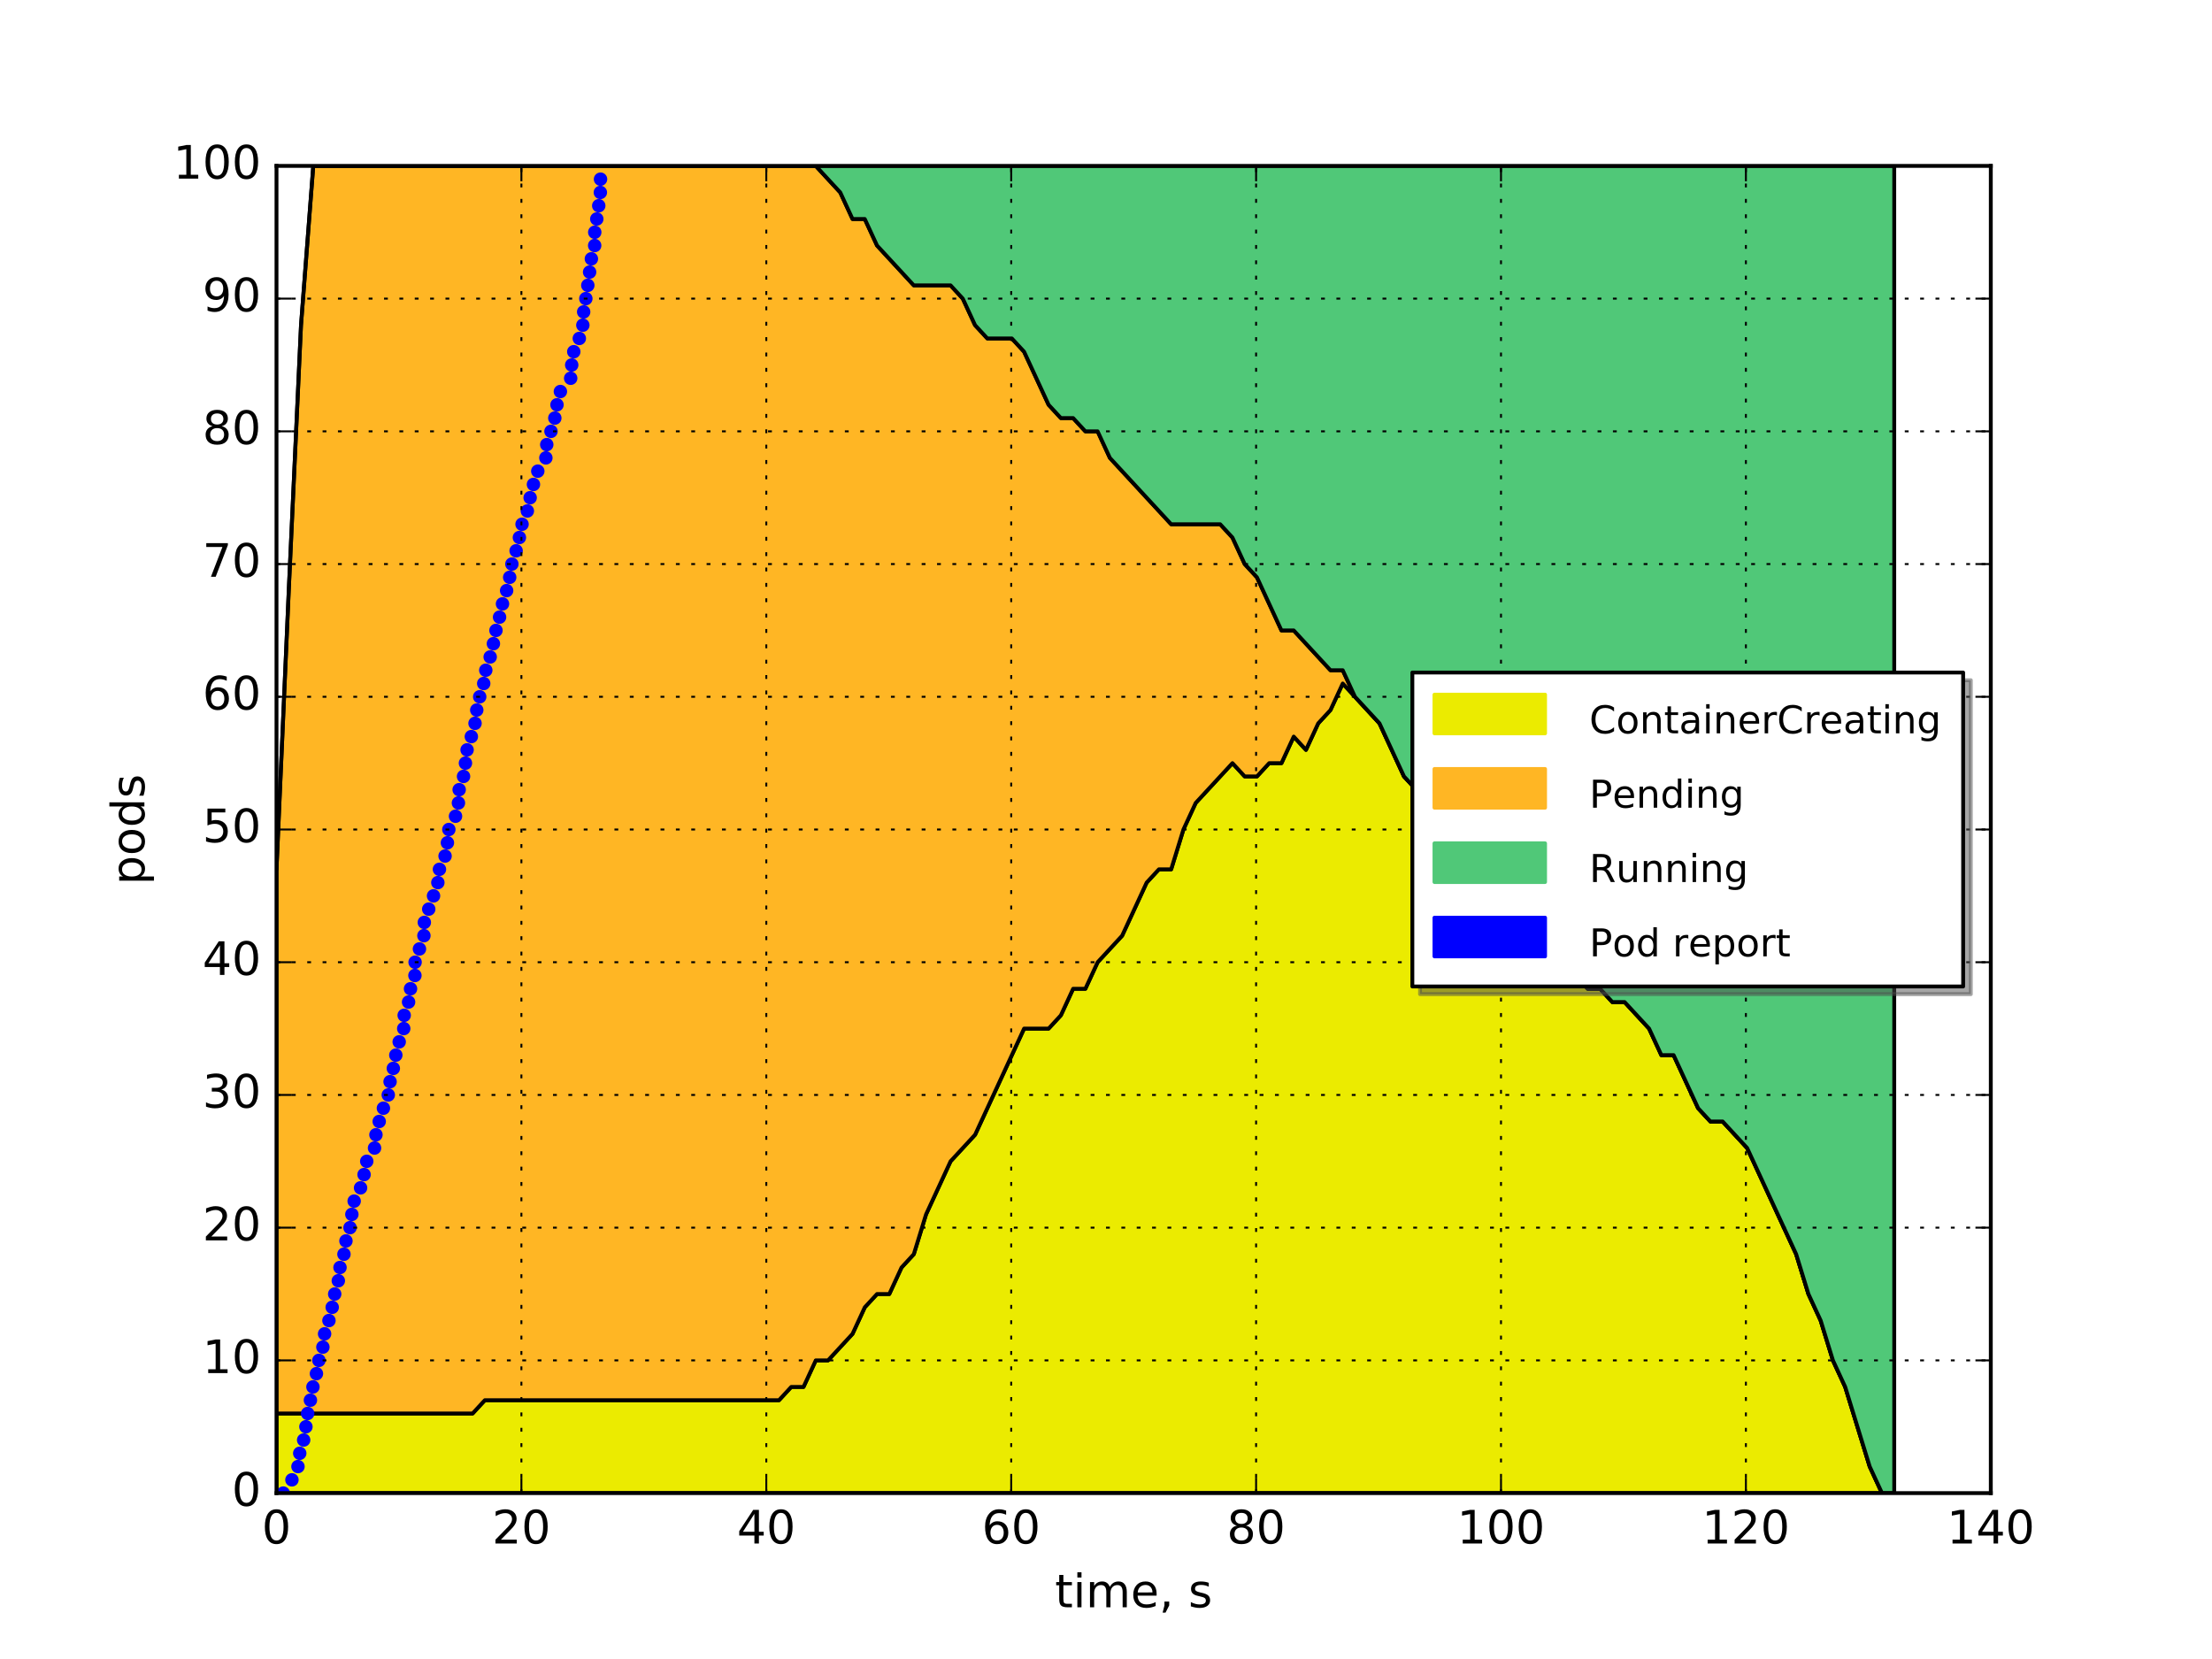 <?xml version="1.0" encoding="utf-8" standalone="no"?>
<!DOCTYPE svg PUBLIC "-//W3C//DTD SVG 1.1//EN"
  "http://www.w3.org/Graphics/SVG/1.1/DTD/svg11.dtd">
<!-- Created with matplotlib (http://matplotlib.org/) -->
<svg height="432pt" version="1.1" viewBox="0 0 576 432" width="576pt" xmlns="http://www.w3.org/2000/svg" xmlns:xlink="http://www.w3.org/1999/xlink">
 <defs>
  <style type="text/css">
*{stroke-linecap:butt;stroke-linejoin:round;stroke-miterlimit:100000;}
  </style>
 </defs>
 <g id="figure_1">
  <g id="patch_1">
   <path d="M 0 432 
L 576 432 
L 576 0 
L 0 0 
z
" style="fill:#ffffff;"/>
  </g>
  <g id="axes_1">
   <g id="patch_2">
    <path d="M 72 388.8 
L 518.4 388.8 
L 518.4 43.2 
L 72 43.2 
z
" style="fill:#ffffff;"/>
   </g>
   <g id="PolyCollection_1">
    <defs>
     <path d="M 72 -63.936 
L 72 -43.2 
L 75.191 -43.2 
L 78.383 -43.2 
L 81.574 -43.2 
L 84.765 -43.2 
L 87.957 -43.2 
L 91.147 -43.2 
L 94.338 -43.2 
L 97.529 -43.2 
L 100.72 -43.2 
L 103.912 -43.2 
L 107.103 -43.2 
L 110.294 -43.2 
L 113.487 -43.2 
L 116.681 -43.2 
L 119.873 -43.2 
L 123.064 -43.2 
L 126.254 -43.2 
L 129.445 -43.2 
L 132.637 -43.2 
L 135.828 -43.2 
L 139.019 -43.2 
L 142.211 -43.2 
L 145.402 -43.2 
L 148.593 -43.2 
L 151.784 -43.2 
L 154.976 -43.2 
L 158.167 -43.2 
L 161.36 -43.2 
L 164.551 -43.2 
L 167.742 -43.2 
L 170.934 -43.2 
L 174.125 -43.2 
L 177.316 -43.2 
L 180.507 -43.2 
L 183.699 -43.2 
L 186.89 -43.2 
L 190.081 -43.2 
L 193.273 -43.2 
L 196.464 -43.2 
L 199.655 -43.2 
L 202.847 -43.2 
L 206.039 -43.2 
L 209.232 -43.2 
L 212.423 -43.2 
L 215.614 -43.2 
L 218.806 -43.2 
L 221.997 -43.2 
L 225.188 -43.2 
L 228.38 -43.2 
L 231.571 -43.2 
L 234.76 -43.2 
L 237.949 -43.2 
L 241.14 -43.2 
L 244.332 -43.2 
L 247.523 -43.2 
L 250.714 -43.2 
L 253.906 -43.2 
L 257.099 -43.2 
L 260.29 -43.2 
L 263.481 -43.2 
L 266.672 -43.2 
L 269.863 -43.2 
L 273.055 -43.2 
L 276.246 -43.2 
L 279.437 -43.2 
L 282.629 -43.2 
L 285.82 -43.2 
L 289.011 -43.2 
L 292.202 -43.2 
L 295.394 -43.2 
L 298.583 -43.2 
L 301.777 -43.2 
L 304.968 -43.2 
L 308.159 -43.2 
L 311.351 -43.2 
L 314.542 -43.2 
L 317.734 -43.2 
L 320.925 -43.2 
L 324.117 -43.2 
L 327.308 -43.2 
L 330.499 -43.2 
L 333.691 -43.2 
L 336.882 -43.2 
L 340.073 -43.2 
L 343.262 -43.2 
L 346.453 -43.2 
L 349.646 -43.2 
L 352.835 -43.2 
L 356.026 -43.2 
L 359.217 -43.2 
L 362.409 -43.2 
L 365.6 -43.2 
L 368.791 -43.2 
L 371.982 -43.2 
L 375.173 -43.2 
L 378.365 -43.2 
L 381.556 -43.2 
L 384.747 -43.2 
L 387.939 -43.2 
L 391.13 -43.2 
L 394.321 -43.2 
L 397.516 -43.2 
L 400.706 -43.2 
L 403.897 -43.2 
L 407.088 -43.2 
L 410.279 -43.2 
L 413.471 -43.2 
L 416.662 -43.2 
L 419.853 -43.2 
L 423.045 -43.2 
L 426.236 -43.2 
L 429.427 -43.2 
L 432.619 -43.2 
L 435.81 -43.2 
L 439.001 -43.2 
L 442.192 -43.2 
L 445.385 -43.2 
L 448.576 -43.2 
L 451.767 -43.2 
L 454.958 -43.2 
L 458.15 -43.2 
L 461.341 -43.2 
L 464.532 -43.2 
L 467.723 -43.2 
L 470.915 -43.2 
L 474.106 -43.2 
L 477.297 -43.2 
L 480.489 -43.2 
L 483.68 -43.2 
L 486.871 -43.2 
L 490.064 -43.2 
L 493.257 -43.2 
L 493.257 -43.2 
L 493.257 -43.2 
L 490.064 -43.2 
L 486.871 -50.112 
L 483.68 -60.48 
L 480.489 -70.848 
L 477.297 -77.76 
L 474.106 -88.128 
L 470.915 -95.04 
L 467.723 -105.408 
L 464.532 -112.32 
L 461.341 -119.232 
L 458.15 -126.144 
L 454.958 -133.056 
L 451.767 -136.512 
L 448.576 -139.968 
L 445.385 -139.968 
L 442.192 -143.424 
L 439.001 -150.336 
L 435.81 -157.248 
L 432.619 -157.248 
L 429.427 -164.16 
L 426.236 -167.616 
L 423.045 -171.072 
L 419.853 -171.072 
L 416.662 -174.528 
L 413.471 -174.528 
L 410.279 -177.984 
L 407.088 -177.984 
L 403.897 -181.44 
L 400.706 -188.352 
L 397.516 -191.808 
L 394.321 -198.72 
L 391.13 -202.176 
L 387.939 -209.088 
L 384.747 -212.544 
L 381.556 -212.544 
L 378.365 -216 
L 375.173 -219.456 
L 371.982 -222.912 
L 368.791 -226.368 
L 365.6 -229.824 
L 362.409 -236.736 
L 359.217 -243.648 
L 356.026 -247.104 
L 352.835 -250.56 
L 349.646 -254.016 
L 346.453 -247.104 
L 343.262 -243.648 
L 340.073 -236.736 
L 336.882 -240.192 
L 333.691 -233.28 
L 330.499 -233.28 
L 327.308 -229.824 
L 324.117 -229.824 
L 320.925 -233.28 
L 317.734 -229.824 
L 314.542 -226.368 
L 311.351 -222.912 
L 308.159 -216 
L 304.968 -205.632 
L 301.777 -205.632 
L 298.583 -202.176 
L 295.394 -195.264 
L 292.202 -188.352 
L 289.011 -184.896 
L 285.82 -181.44 
L 282.629 -174.528 
L 279.437 -174.528 
L 276.246 -167.616 
L 273.055 -164.16 
L 269.863 -164.16 
L 266.672 -164.16 
L 263.481 -157.248 
L 260.29 -150.336 
L 257.099 -143.424 
L 253.906 -136.512 
L 250.714 -133.056 
L 247.523 -129.6 
L 244.332 -122.688 
L 241.14 -115.776 
L 237.949 -105.408 
L 234.76 -101.952 
L 231.571 -95.04 
L 228.38 -95.04 
L 225.188 -91.584 
L 221.997 -84.672 
L 218.806 -81.216 
L 215.614 -77.76 
L 212.423 -77.76 
L 209.232 -70.848 
L 206.039 -70.848 
L 202.847 -67.392 
L 199.655 -67.392 
L 196.464 -67.392 
L 193.273 -67.392 
L 190.081 -67.392 
L 186.89 -67.392 
L 183.699 -67.392 
L 180.507 -67.392 
L 177.316 -67.392 
L 174.125 -67.392 
L 170.934 -67.392 
L 167.742 -67.392 
L 164.551 -67.392 
L 161.36 -67.392 
L 158.167 -67.392 
L 154.976 -67.392 
L 151.784 -67.392 
L 148.593 -67.392 
L 145.402 -67.392 
L 142.211 -67.392 
L 139.019 -67.392 
L 135.828 -67.392 
L 132.637 -67.392 
L 129.445 -67.392 
L 126.254 -67.392 
L 123.064 -63.936 
L 119.873 -63.936 
L 116.681 -63.936 
L 113.487 -63.936 
L 110.294 -63.936 
L 107.103 -63.936 
L 103.912 -63.936 
L 100.72 -63.936 
L 97.529 -63.936 
L 94.338 -63.936 
L 91.147 -63.936 
L 87.957 -63.936 
L 84.765 -63.936 
L 81.574 -63.936 
L 78.383 -63.936 
L 75.191 -63.936 
L 72 -63.936 
z
" id="mb07efb842d" style="stroke:#000000;"/>
    </defs>
    <g clip-path="url(#p57208bc3b8)">
     <use style="fill:#ebeb00;stroke:#000000;" x="0.0" xlink:href="#mb07efb842d" y="432.0"/>
    </g>
   </g>
   <g id="PolyCollection_2">
    <defs>
     <path d="M 72 -205.632 
L 72 -63.936 
L 75.191 -63.936 
L 78.383 -63.936 
L 81.574 -63.936 
L 84.765 -63.936 
L 87.957 -63.936 
L 91.147 -63.936 
L 94.338 -63.936 
L 97.529 -63.936 
L 100.72 -63.936 
L 103.912 -63.936 
L 107.103 -63.936 
L 110.294 -63.936 
L 113.487 -63.936 
L 116.681 -63.936 
L 119.873 -63.936 
L 123.064 -63.936 
L 126.254 -67.392 
L 129.445 -67.392 
L 132.637 -67.392 
L 135.828 -67.392 
L 139.019 -67.392 
L 142.211 -67.392 
L 145.402 -67.392 
L 148.593 -67.392 
L 151.784 -67.392 
L 154.976 -67.392 
L 158.167 -67.392 
L 161.36 -67.392 
L 164.551 -67.392 
L 167.742 -67.392 
L 170.934 -67.392 
L 174.125 -67.392 
L 177.316 -67.392 
L 180.507 -67.392 
L 183.699 -67.392 
L 186.89 -67.392 
L 190.081 -67.392 
L 193.273 -67.392 
L 196.464 -67.392 
L 199.655 -67.392 
L 202.847 -67.392 
L 206.039 -70.848 
L 209.232 -70.848 
L 212.423 -77.76 
L 215.614 -77.76 
L 218.806 -81.216 
L 221.997 -84.672 
L 225.188 -91.584 
L 228.38 -95.04 
L 231.571 -95.04 
L 234.76 -101.952 
L 237.949 -105.408 
L 241.14 -115.776 
L 244.332 -122.688 
L 247.523 -129.6 
L 250.714 -133.056 
L 253.906 -136.512 
L 257.099 -143.424 
L 260.29 -150.336 
L 263.481 -157.248 
L 266.672 -164.16 
L 269.863 -164.16 
L 273.055 -164.16 
L 276.246 -167.616 
L 279.437 -174.528 
L 282.629 -174.528 
L 285.82 -181.44 
L 289.011 -184.896 
L 292.202 -188.352 
L 295.394 -195.264 
L 298.583 -202.176 
L 301.777 -205.632 
L 304.968 -205.632 
L 308.159 -216 
L 311.351 -222.912 
L 314.542 -226.368 
L 317.734 -229.824 
L 320.925 -233.28 
L 324.117 -229.824 
L 327.308 -229.824 
L 330.499 -233.28 
L 333.691 -233.28 
L 336.882 -240.192 
L 340.073 -236.736 
L 343.262 -243.648 
L 346.453 -247.104 
L 349.646 -254.016 
L 352.835 -250.56 
L 356.026 -247.104 
L 359.217 -243.648 
L 362.409 -236.736 
L 365.6 -229.824 
L 368.791 -226.368 
L 371.982 -222.912 
L 375.173 -219.456 
L 378.365 -216 
L 381.556 -212.544 
L 384.747 -212.544 
L 387.939 -209.088 
L 391.13 -202.176 
L 394.321 -198.72 
L 397.516 -191.808 
L 400.706 -188.352 
L 403.897 -181.44 
L 407.088 -177.984 
L 410.279 -177.984 
L 413.471 -174.528 
L 416.662 -174.528 
L 419.853 -171.072 
L 423.045 -171.072 
L 426.236 -167.616 
L 429.427 -164.16 
L 432.619 -157.248 
L 435.81 -157.248 
L 439.001 -150.336 
L 442.192 -143.424 
L 445.385 -139.968 
L 448.576 -139.968 
L 451.767 -136.512 
L 454.958 -133.056 
L 458.15 -126.144 
L 461.341 -119.232 
L 464.532 -112.32 
L 467.723 -105.408 
L 470.915 -95.04 
L 474.106 -88.128 
L 477.297 -77.76 
L 480.489 -70.848 
L 483.68 -60.48 
L 486.871 -50.112 
L 490.064 -43.2 
L 493.257 -43.2 
L 493.257 -43.2 
L 493.257 -43.2 
L 490.064 -43.2 
L 486.871 -50.112 
L 483.68 -60.48 
L 480.489 -70.848 
L 477.297 -77.76 
L 474.106 -88.128 
L 470.915 -95.04 
L 467.723 -105.408 
L 464.532 -112.32 
L 461.341 -119.232 
L 458.15 -126.144 
L 454.958 -133.056 
L 451.767 -136.512 
L 448.576 -139.968 
L 445.385 -139.968 
L 442.192 -143.424 
L 439.001 -150.336 
L 435.81 -157.248 
L 432.619 -157.248 
L 429.427 -164.16 
L 426.236 -167.616 
L 423.045 -171.072 
L 419.853 -171.072 
L 416.662 -174.528 
L 413.471 -174.528 
L 410.279 -177.984 
L 407.088 -177.984 
L 403.897 -181.44 
L 400.706 -188.352 
L 397.516 -191.808 
L 394.321 -198.72 
L 391.13 -202.176 
L 387.939 -209.088 
L 384.747 -212.544 
L 381.556 -212.544 
L 378.365 -216 
L 375.173 -219.456 
L 371.982 -222.912 
L 368.791 -226.368 
L 365.6 -229.824 
L 362.409 -236.736 
L 359.217 -243.648 
L 356.026 -247.104 
L 352.835 -250.56 
L 349.646 -257.472 
L 346.453 -257.472 
L 343.262 -260.928 
L 340.073 -264.384 
L 336.882 -267.84 
L 333.691 -267.84 
L 330.499 -274.752 
L 327.308 -281.664 
L 324.117 -285.12 
L 320.925 -292.032 
L 317.734 -295.488 
L 314.542 -295.488 
L 311.351 -295.488 
L 308.159 -295.488 
L 304.968 -295.488 
L 301.777 -298.944 
L 298.583 -302.4 
L 295.394 -305.856 
L 292.202 -309.312 
L 289.011 -312.768 
L 285.82 -319.68 
L 282.629 -319.68 
L 279.437 -323.136 
L 276.246 -323.136 
L 273.055 -326.592 
L 269.863 -333.504 
L 266.672 -340.416 
L 263.481 -343.872 
L 260.29 -343.872 
L 257.099 -343.872 
L 253.906 -347.328 
L 250.714 -354.24 
L 247.523 -357.696 
L 244.332 -357.696 
L 241.14 -357.696 
L 237.949 -357.696 
L 234.76 -361.152 
L 231.571 -364.608 
L 228.38 -368.064 
L 225.188 -374.976 
L 221.997 -374.976 
L 218.806 -381.888 
L 215.614 -385.344 
L 212.423 -388.8 
L 209.232 -388.8 
L 206.039 -388.8 
L 202.847 -388.8 
L 199.655 -388.8 
L 196.464 -388.8 
L 193.273 -388.8 
L 190.081 -388.8 
L 186.89 -388.8 
L 183.699 -388.8 
L 180.507 -388.8 
L 177.316 -388.8 
L 174.125 -388.8 
L 170.934 -388.8 
L 167.742 -388.8 
L 164.551 -388.8 
L 161.36 -388.8 
L 158.167 -388.8 
L 154.976 -388.8 
L 151.784 -388.8 
L 148.593 -388.8 
L 145.402 -388.8 
L 142.211 -388.8 
L 139.019 -388.8 
L 135.828 -388.8 
L 132.637 -388.8 
L 129.445 -388.8 
L 126.254 -388.8 
L 123.064 -388.8 
L 119.873 -388.8 
L 116.681 -388.8 
L 113.487 -388.8 
L 110.294 -388.8 
L 107.103 -388.8 
L 103.912 -388.8 
L 100.72 -388.8 
L 97.529 -388.8 
L 94.338 -388.8 
L 91.147 -388.8 
L 87.957 -388.8 
L 84.765 -388.8 
L 81.574 -388.8 
L 78.383 -347.328 
L 75.191 -278.208 
L 72 -205.632 
z
" id="m4efad05352" style="stroke:#000000;"/>
    </defs>
    <g clip-path="url(#p57208bc3b8)">
     <use style="fill:#ffb624;stroke:#000000;" x="0.0" xlink:href="#m4efad05352" y="432.0"/>
    </g>
   </g>
   <g id="PolyCollection_3">
    <defs>
     <path d="M 72 -205.632 
L 72 -205.632 
L 75.191 -278.208 
L 78.383 -347.328 
L 81.574 -388.8 
L 84.765 -388.8 
L 87.957 -388.8 
L 91.147 -388.8 
L 94.338 -388.8 
L 97.529 -388.8 
L 100.72 -388.8 
L 103.912 -388.8 
L 107.103 -388.8 
L 110.294 -388.8 
L 113.487 -388.8 
L 116.681 -388.8 
L 119.873 -388.8 
L 123.064 -388.8 
L 126.254 -388.8 
L 129.445 -388.8 
L 132.637 -388.8 
L 135.828 -388.8 
L 139.019 -388.8 
L 142.211 -388.8 
L 145.402 -388.8 
L 148.593 -388.8 
L 151.784 -388.8 
L 154.976 -388.8 
L 158.167 -388.8 
L 161.36 -388.8 
L 164.551 -388.8 
L 167.742 -388.8 
L 170.934 -388.8 
L 174.125 -388.8 
L 177.316 -388.8 
L 180.507 -388.8 
L 183.699 -388.8 
L 186.89 -388.8 
L 190.081 -388.8 
L 193.273 -388.8 
L 196.464 -388.8 
L 199.655 -388.8 
L 202.847 -388.8 
L 206.039 -388.8 
L 209.232 -388.8 
L 212.423 -388.8 
L 215.614 -385.344 
L 218.806 -381.888 
L 221.997 -374.976 
L 225.188 -374.976 
L 228.38 -368.064 
L 231.571 -364.608 
L 234.76 -361.152 
L 237.949 -357.696 
L 241.14 -357.696 
L 244.332 -357.696 
L 247.523 -357.696 
L 250.714 -354.24 
L 253.906 -347.328 
L 257.099 -343.872 
L 260.29 -343.872 
L 263.481 -343.872 
L 266.672 -340.416 
L 269.863 -333.504 
L 273.055 -326.592 
L 276.246 -323.136 
L 279.437 -323.136 
L 282.629 -319.68 
L 285.82 -319.68 
L 289.011 -312.768 
L 292.202 -309.312 
L 295.394 -305.856 
L 298.583 -302.4 
L 301.777 -298.944 
L 304.968 -295.488 
L 308.159 -295.488 
L 311.351 -295.488 
L 314.542 -295.488 
L 317.734 -295.488 
L 320.925 -292.032 
L 324.117 -285.12 
L 327.308 -281.664 
L 330.499 -274.752 
L 333.691 -267.84 
L 336.882 -267.84 
L 340.073 -264.384 
L 343.262 -260.928 
L 346.453 -257.472 
L 349.646 -257.472 
L 352.835 -250.56 
L 356.026 -247.104 
L 359.217 -243.648 
L 362.409 -236.736 
L 365.6 -229.824 
L 368.791 -226.368 
L 371.982 -222.912 
L 375.173 -219.456 
L 378.365 -216 
L 381.556 -212.544 
L 384.747 -212.544 
L 387.939 -209.088 
L 391.13 -202.176 
L 394.321 -198.72 
L 397.516 -191.808 
L 400.706 -188.352 
L 403.897 -181.44 
L 407.088 -177.984 
L 410.279 -177.984 
L 413.471 -174.528 
L 416.662 -174.528 
L 419.853 -171.072 
L 423.045 -171.072 
L 426.236 -167.616 
L 429.427 -164.16 
L 432.619 -157.248 
L 435.81 -157.248 
L 439.001 -150.336 
L 442.192 -143.424 
L 445.385 -139.968 
L 448.576 -139.968 
L 451.767 -136.512 
L 454.958 -133.056 
L 458.15 -126.144 
L 461.341 -119.232 
L 464.532 -112.32 
L 467.723 -105.408 
L 470.915 -95.04 
L 474.106 -88.128 
L 477.297 -77.76 
L 480.489 -70.848 
L 483.68 -60.48 
L 486.871 -50.112 
L 490.064 -43.2 
L 493.257 -43.2 
L 493.257 -388.8 
L 493.257 -388.8 
L 490.064 -388.8 
L 486.871 -388.8 
L 483.68 -388.8 
L 480.489 -388.8 
L 477.297 -388.8 
L 474.106 -388.8 
L 470.915 -388.8 
L 467.723 -388.8 
L 464.532 -388.8 
L 461.341 -388.8 
L 458.15 -388.8 
L 454.958 -388.8 
L 451.767 -388.8 
L 448.576 -388.8 
L 445.385 -388.8 
L 442.192 -388.8 
L 439.001 -388.8 
L 435.81 -388.8 
L 432.619 -388.8 
L 429.427 -388.8 
L 426.236 -388.8 
L 423.045 -388.8 
L 419.853 -388.8 
L 416.662 -388.8 
L 413.471 -388.8 
L 410.279 -388.8 
L 407.088 -388.8 
L 403.897 -388.8 
L 400.706 -388.8 
L 397.516 -388.8 
L 394.321 -388.8 
L 391.13 -388.8 
L 387.939 -388.8 
L 384.747 -388.8 
L 381.556 -388.8 
L 378.365 -388.8 
L 375.173 -388.8 
L 371.982 -388.8 
L 368.791 -388.8 
L 365.6 -388.8 
L 362.409 -388.8 
L 359.217 -388.8 
L 356.026 -388.8 
L 352.835 -388.8 
L 349.646 -388.8 
L 346.453 -388.8 
L 343.262 -388.8 
L 340.073 -388.8 
L 336.882 -388.8 
L 333.691 -388.8 
L 330.499 -388.8 
L 327.308 -388.8 
L 324.117 -388.8 
L 320.925 -388.8 
L 317.734 -388.8 
L 314.542 -388.8 
L 311.351 -388.8 
L 308.159 -388.8 
L 304.968 -388.8 
L 301.777 -388.8 
L 298.583 -388.8 
L 295.394 -388.8 
L 292.202 -388.8 
L 289.011 -388.8 
L 285.82 -388.8 
L 282.629 -388.8 
L 279.437 -388.8 
L 276.246 -388.8 
L 273.055 -388.8 
L 269.863 -388.8 
L 266.672 -388.8 
L 263.481 -388.8 
L 260.29 -388.8 
L 257.099 -388.8 
L 253.906 -388.8 
L 250.714 -388.8 
L 247.523 -388.8 
L 244.332 -388.8 
L 241.14 -388.8 
L 237.949 -388.8 
L 234.76 -388.8 
L 231.571 -388.8 
L 228.38 -388.8 
L 225.188 -388.8 
L 221.997 -388.8 
L 218.806 -388.8 
L 215.614 -388.8 
L 212.423 -388.8 
L 209.232 -388.8 
L 206.039 -388.8 
L 202.847 -388.8 
L 199.655 -388.8 
L 196.464 -388.8 
L 193.273 -388.8 
L 190.081 -388.8 
L 186.89 -388.8 
L 183.699 -388.8 
L 180.507 -388.8 
L 177.316 -388.8 
L 174.125 -388.8 
L 170.934 -388.8 
L 167.742 -388.8 
L 164.551 -388.8 
L 161.36 -388.8 
L 158.167 -388.8 
L 154.976 -388.8 
L 151.784 -388.8 
L 148.593 -388.8 
L 145.402 -388.8 
L 142.211 -388.8 
L 139.019 -388.8 
L 135.828 -388.8 
L 132.637 -388.8 
L 129.445 -388.8 
L 126.254 -388.8 
L 123.064 -388.8 
L 119.873 -388.8 
L 116.681 -388.8 
L 113.487 -388.8 
L 110.294 -388.8 
L 107.103 -388.8 
L 103.912 -388.8 
L 100.72 -388.8 
L 97.529 -388.8 
L 94.338 -388.8 
L 91.147 -388.8 
L 87.957 -388.8 
L 84.765 -388.8 
L 81.574 -388.8 
L 78.383 -347.328 
L 75.191 -278.208 
L 72 -205.632 
z
" id="ma4764661eb" style="stroke:#000000;"/>
    </defs>
    <g clip-path="url(#p57208bc3b8)">
     <use style="fill:#50c878;stroke:#000000;" x="0.0" xlink:href="#ma4764661eb" y="432.0"/>
    </g>
   </g>
   <g id="line2d_1">
    <defs>
     <path d="M 0 1.5 
C 0.398 1.5 0.779 1.342 1.061 1.061 
C 1.342 0.779 1.5 0.398 1.5 0 
C 1.5 -0.398 1.342 -0.779 1.061 -1.061 
C 0.779 -1.342 0.398 -1.5 0 -1.5 
C -0.398 -1.5 -0.779 -1.342 -1.061 -1.061 
C -1.342 -0.779 -1.5 -0.398 -1.5 0 
C -1.5 0.398 -1.342 0.779 -1.061 1.061 
C -0.779 1.342 -0.398 1.5 0 1.5 
z
" id="m1a958afc2c" style="stroke:#0000ff;stroke-width:0.5;"/>
    </defs>
    <g clip-path="url(#p57208bc3b8)">
     <use style="fill:#0000ff;stroke:#0000ff;stroke-width:0.5;" x="73.767" xlink:href="#m1a958afc2c" y="388.8"/>
     <use style="fill:#0000ff;stroke:#0000ff;stroke-width:0.5;" x="76.019" xlink:href="#m1a958afc2c" y="385.344"/>
     <use style="fill:#0000ff;stroke:#0000ff;stroke-width:0.5;" x="77.591" xlink:href="#m1a958afc2c" y="381.888"/>
     <use style="fill:#0000ff;stroke:#0000ff;stroke-width:0.5;" x="78.05" xlink:href="#m1a958afc2c" y="378.432"/>
     <use style="fill:#0000ff;stroke:#0000ff;stroke-width:0.5;" x="79.07" xlink:href="#m1a958afc2c" y="374.976"/>
     <use style="fill:#0000ff;stroke:#0000ff;stroke-width:0.5;" x="79.66" xlink:href="#m1a958afc2c" y="371.52"/>
     <use style="fill:#0000ff;stroke:#0000ff;stroke-width:0.5;" x="80.116" xlink:href="#m1a958afc2c" y="368.064"/>
     <use style="fill:#0000ff;stroke:#0000ff;stroke-width:0.5;" x="80.833" xlink:href="#m1a958afc2c" y="364.608"/>
     <use style="fill:#0000ff;stroke:#0000ff;stroke-width:0.5;" x="81.49" xlink:href="#m1a958afc2c" y="361.152"/>
     <use style="fill:#0000ff;stroke:#0000ff;stroke-width:0.5;" x="82.399" xlink:href="#m1a958afc2c" y="357.696"/>
     <use style="fill:#0000ff;stroke:#0000ff;stroke-width:0.5;" x="83.037" xlink:href="#m1a958afc2c" y="354.24"/>
     <use style="fill:#0000ff;stroke:#0000ff;stroke-width:0.5;" x="84.079" xlink:href="#m1a958afc2c" y="350.784"/>
     <use style="fill:#0000ff;stroke:#0000ff;stroke-width:0.5;" x="84.523" xlink:href="#m1a958afc2c" y="347.328"/>
     <use style="fill:#0000ff;stroke:#0000ff;stroke-width:0.5;" x="85.658" xlink:href="#m1a958afc2c" y="343.872"/>
     <use style="fill:#0000ff;stroke:#0000ff;stroke-width:0.5;" x="86.506" xlink:href="#m1a958afc2c" y="340.416"/>
     <use style="fill:#0000ff;stroke:#0000ff;stroke-width:0.5;" x="87.156" xlink:href="#m1a958afc2c" y="336.96"/>
     <use style="fill:#0000ff;stroke:#0000ff;stroke-width:0.5;" x="88.097" xlink:href="#m1a958afc2c" y="333.504"/>
     <use style="fill:#0000ff;stroke:#0000ff;stroke-width:0.5;" x="88.537" xlink:href="#m1a958afc2c" y="330.048"/>
     <use style="fill:#0000ff;stroke:#0000ff;stroke-width:0.5;" x="89.564" xlink:href="#m1a958afc2c" y="326.592"/>
     <use style="fill:#0000ff;stroke:#0000ff;stroke-width:0.5;" x="90.083" xlink:href="#m1a958afc2c" y="323.136"/>
     <use style="fill:#0000ff;stroke:#0000ff;stroke-width:0.5;" x="91.142" xlink:href="#m1a958afc2c" y="319.68"/>
     <use style="fill:#0000ff;stroke:#0000ff;stroke-width:0.5;" x="91.623" xlink:href="#m1a958afc2c" y="316.224"/>
     <use style="fill:#0000ff;stroke:#0000ff;stroke-width:0.5;" x="92.223" xlink:href="#m1a958afc2c" y="312.768"/>
     <use style="fill:#0000ff;stroke:#0000ff;stroke-width:0.5;" x="93.891" xlink:href="#m1a958afc2c" y="309.312"/>
     <use style="fill:#0000ff;stroke:#0000ff;stroke-width:0.5;" x="94.802" xlink:href="#m1a958afc2c" y="305.856"/>
     <use style="fill:#0000ff;stroke:#0000ff;stroke-width:0.5;" x="95.498" xlink:href="#m1a958afc2c" y="302.4"/>
     <use style="fill:#0000ff;stroke:#0000ff;stroke-width:0.5;" x="97.529" xlink:href="#m1a958afc2c" y="298.944"/>
     <use style="fill:#0000ff;stroke:#0000ff;stroke-width:0.5;" x="97.895" xlink:href="#m1a958afc2c" y="295.488"/>
     <use style="fill:#0000ff;stroke:#0000ff;stroke-width:0.5;" x="98.747" xlink:href="#m1a958afc2c" y="292.032"/>
     <use style="fill:#0000ff;stroke:#0000ff;stroke-width:0.5;" x="99.837" xlink:href="#m1a958afc2c" y="288.576"/>
     <use style="fill:#0000ff;stroke:#0000ff;stroke-width:0.5;" x="101.106" xlink:href="#m1a958afc2c" y="285.12"/>
     <use style="fill:#0000ff;stroke:#0000ff;stroke-width:0.5;" x="101.575" xlink:href="#m1a958afc2c" y="281.664"/>
     <use style="fill:#0000ff;stroke:#0000ff;stroke-width:0.5;" x="102.42" xlink:href="#m1a958afc2c" y="278.208"/>
     <use style="fill:#0000ff;stroke:#0000ff;stroke-width:0.5;" x="103.07" xlink:href="#m1a958afc2c" y="274.752"/>
     <use style="fill:#0000ff;stroke:#0000ff;stroke-width:0.5;" x="103.95" xlink:href="#m1a958afc2c" y="271.296"/>
     <use style="fill:#0000ff;stroke:#0000ff;stroke-width:0.5;" x="105.13" xlink:href="#m1a958afc2c" y="267.84"/>
     <use style="fill:#0000ff;stroke:#0000ff;stroke-width:0.5;" x="105.248" xlink:href="#m1a958afc2c" y="264.384"/>
     <use style="fill:#0000ff;stroke:#0000ff;stroke-width:0.5;" x="106.393" xlink:href="#m1a958afc2c" y="260.928"/>
     <use style="fill:#0000ff;stroke:#0000ff;stroke-width:0.5;" x="106.9" xlink:href="#m1a958afc2c" y="257.472"/>
     <use style="fill:#0000ff;stroke:#0000ff;stroke-width:0.5;" x="108.045" xlink:href="#m1a958afc2c" y="254.016"/>
     <use style="fill:#0000ff;stroke:#0000ff;stroke-width:0.5;" x="108.089" xlink:href="#m1a958afc2c" y="250.56"/>
     <use style="fill:#0000ff;stroke:#0000ff;stroke-width:0.5;" x="109.224" xlink:href="#m1a958afc2c" y="247.104"/>
     <use style="fill:#0000ff;stroke:#0000ff;stroke-width:0.5;" x="110.385" xlink:href="#m1a958afc2c" y="243.648"/>
     <use style="fill:#0000ff;stroke:#0000ff;stroke-width:0.5;" x="110.493" xlink:href="#m1a958afc2c" y="240.192"/>
     <use style="fill:#0000ff;stroke:#0000ff;stroke-width:0.5;" x="111.641" xlink:href="#m1a958afc2c" y="236.736"/>
     <use style="fill:#0000ff;stroke:#0000ff;stroke-width:0.5;" x="112.891" xlink:href="#m1a958afc2c" y="233.28"/>
     <use style="fill:#0000ff;stroke:#0000ff;stroke-width:0.5;" x="114.014" xlink:href="#m1a958afc2c" y="229.824"/>
     <use style="fill:#0000ff;stroke:#0000ff;stroke-width:0.5;" x="114.431" xlink:href="#m1a958afc2c" y="226.368"/>
     <use style="fill:#0000ff;stroke:#0000ff;stroke-width:0.5;" x="115.895" xlink:href="#m1a958afc2c" y="222.912"/>
     <use style="fill:#0000ff;stroke:#0000ff;stroke-width:0.5;" x="116.504" xlink:href="#m1a958afc2c" y="219.456"/>
     <use style="fill:#0000ff;stroke:#0000ff;stroke-width:0.5;" x="116.88" xlink:href="#m1a958afc2c" y="216.0"/>
     <use style="fill:#0000ff;stroke:#0000ff;stroke-width:0.5;" x="118.615" xlink:href="#m1a958afc2c" y="212.544"/>
     <use style="fill:#0000ff;stroke:#0000ff;stroke-width:0.5;" x="119.374" xlink:href="#m1a958afc2c" y="209.088"/>
     <use style="fill:#0000ff;stroke:#0000ff;stroke-width:0.5;" x="119.565" xlink:href="#m1a958afc2c" y="205.632"/>
     <use style="fill:#0000ff;stroke:#0000ff;stroke-width:0.5;" x="120.703" xlink:href="#m1a958afc2c" y="202.176"/>
     <use style="fill:#0000ff;stroke:#0000ff;stroke-width:0.5;" x="121.201" xlink:href="#m1a958afc2c" y="198.72"/>
     <use style="fill:#0000ff;stroke:#0000ff;stroke-width:0.5;" x="121.628" xlink:href="#m1a958afc2c" y="195.264"/>
     <use style="fill:#0000ff;stroke:#0000ff;stroke-width:0.5;" x="122.734" xlink:href="#m1a958afc2c" y="191.808"/>
     <use style="fill:#0000ff;stroke:#0000ff;stroke-width:0.5;" x="123.697" xlink:href="#m1a958afc2c" y="188.352"/>
     <use style="fill:#0000ff;stroke:#0000ff;stroke-width:0.5;" x="124.147" xlink:href="#m1a958afc2c" y="184.896"/>
     <use style="fill:#0000ff;stroke:#0000ff;stroke-width:0.5;" x="124.912" xlink:href="#m1a958afc2c" y="181.44"/>
     <use style="fill:#0000ff;stroke:#0000ff;stroke-width:0.5;" x="125.958" xlink:href="#m1a958afc2c" y="177.984"/>
     <use style="fill:#0000ff;stroke:#0000ff;stroke-width:0.5;" x="126.494" xlink:href="#m1a958afc2c" y="174.528"/>
     <use style="fill:#0000ff;stroke:#0000ff;stroke-width:0.5;" x="127.642" xlink:href="#m1a958afc2c" y="171.072"/>
     <use style="fill:#0000ff;stroke:#0000ff;stroke-width:0.5;" x="128.48" xlink:href="#m1a958afc2c" y="167.616"/>
     <use style="fill:#0000ff;stroke:#0000ff;stroke-width:0.5;" x="129.147" xlink:href="#m1a958afc2c" y="164.16"/>
     <use style="fill:#0000ff;stroke:#0000ff;stroke-width:0.5;" x="130.084" xlink:href="#m1a958afc2c" y="160.704"/>
     <use style="fill:#0000ff;stroke:#0000ff;stroke-width:0.5;" x="130.849" xlink:href="#m1a958afc2c" y="157.248"/>
     <use style="fill:#0000ff;stroke:#0000ff;stroke-width:0.5;" x="131.924" xlink:href="#m1a958afc2c" y="153.792"/>
     <use style="fill:#0000ff;stroke:#0000ff;stroke-width:0.5;" x="132.721" xlink:href="#m1a958afc2c" y="150.336"/>
     <use style="fill:#0000ff;stroke:#0000ff;stroke-width:0.5;" x="133.295" xlink:href="#m1a958afc2c" y="146.88"/>
     <use style="fill:#0000ff;stroke:#0000ff;stroke-width:0.5;" x="134.395" xlink:href="#m1a958afc2c" y="143.424"/>
     <use style="fill:#0000ff;stroke:#0000ff;stroke-width:0.5;" x="135.25" xlink:href="#m1a958afc2c" y="139.968"/>
     <use style="fill:#0000ff;stroke:#0000ff;stroke-width:0.5;" x="135.941" xlink:href="#m1a958afc2c" y="136.512"/>
     <use style="fill:#0000ff;stroke:#0000ff;stroke-width:0.5;" x="137.319" xlink:href="#m1a958afc2c" y="133.056"/>
     <use style="fill:#0000ff;stroke:#0000ff;stroke-width:0.5;" x="138.049" xlink:href="#m1a958afc2c" y="129.6"/>
     <use style="fill:#0000ff;stroke:#0000ff;stroke-width:0.5;" x="138.91" xlink:href="#m1a958afc2c" y="126.144"/>
     <use style="fill:#0000ff;stroke:#0000ff;stroke-width:0.5;" x="140.039" xlink:href="#m1a958afc2c" y="122.688"/>
     <use style="fill:#0000ff;stroke:#0000ff;stroke-width:0.5;" x="142.143" xlink:href="#m1a958afc2c" y="119.232"/>
     <use style="fill:#0000ff;stroke:#0000ff;stroke-width:0.5;" x="142.373" xlink:href="#m1a958afc2c" y="115.776"/>
     <use style="fill:#0000ff;stroke:#0000ff;stroke-width:0.5;" x="143.476" xlink:href="#m1a958afc2c" y="112.32"/>
     <use style="fill:#0000ff;stroke:#0000ff;stroke-width:0.5;" x="144.474" xlink:href="#m1a958afc2c" y="108.864"/>
     <use style="fill:#0000ff;stroke:#0000ff;stroke-width:0.5;" x="145.038" xlink:href="#m1a958afc2c" y="105.408"/>
     <use style="fill:#0000ff;stroke:#0000ff;stroke-width:0.5;" x="145.925" xlink:href="#m1a958afc2c" y="101.952"/>
     <use style="fill:#0000ff;stroke:#0000ff;stroke-width:0.5;" x="148.603" xlink:href="#m1a958afc2c" y="98.496"/>
     <use style="fill:#0000ff;stroke:#0000ff;stroke-width:0.5;" x="148.871" xlink:href="#m1a958afc2c" y="95.04"/>
     <use style="fill:#0000ff;stroke:#0000ff;stroke-width:0.5;" x="149.41" xlink:href="#m1a958afc2c" y="91.584"/>
     <use style="fill:#0000ff;stroke:#0000ff;stroke-width:0.5;" x="150.851" xlink:href="#m1a958afc2c" y="88.128"/>
     <use style="fill:#0000ff;stroke:#0000ff;stroke-width:0.5;" x="151.773" xlink:href="#m1a958afc2c" y="84.672"/>
     <use style="fill:#0000ff;stroke:#0000ff;stroke-width:0.5;" x="151.986" xlink:href="#m1a958afc2c" y="81.216"/>
     <use style="fill:#0000ff;stroke:#0000ff;stroke-width:0.5;" x="152.551" xlink:href="#m1a958afc2c" y="77.76"/>
     <use style="fill:#0000ff;stroke:#0000ff;stroke-width:0.5;" x="153.064" xlink:href="#m1a958afc2c" y="74.304"/>
     <use style="fill:#0000ff;stroke:#0000ff;stroke-width:0.5;" x="153.533" xlink:href="#m1a958afc2c" y="70.848"/>
     <use style="fill:#0000ff;stroke:#0000ff;stroke-width:0.5;" x="153.995" xlink:href="#m1a958afc2c" y="67.392"/>
     <use style="fill:#0000ff;stroke:#0000ff;stroke-width:0.5;" x="154.85" xlink:href="#m1a958afc2c" y="63.936"/>
     <use style="fill:#0000ff;stroke:#0000ff;stroke-width:0.5;" x="154.872" xlink:href="#m1a958afc2c" y="60.48"/>
     <use style="fill:#0000ff;stroke:#0000ff;stroke-width:0.5;" x="155.401" xlink:href="#m1a958afc2c" y="57.024"/>
     <use style="fill:#0000ff;stroke:#0000ff;stroke-width:0.5;" x="155.911" xlink:href="#m1a958afc2c" y="53.568"/>
     <use style="fill:#0000ff;stroke:#0000ff;stroke-width:0.5;" x="156.329" xlink:href="#m1a958afc2c" y="50.112"/>
     <use style="fill:#0000ff;stroke:#0000ff;stroke-width:0.5;" x="156.374" xlink:href="#m1a958afc2c" y="46.656"/>
    </g>
   </g>
   <g id="patch_3">
    <path d="M 72 43.2 
L 518.4 43.2 
" style="fill:none;stroke:#000000;stroke-linecap:square;stroke-linejoin:miter;"/>
   </g>
   <g id="patch_4">
    <path d="M 518.4 388.8 
L 518.4 43.2 
" style="fill:none;stroke:#000000;stroke-linecap:square;stroke-linejoin:miter;"/>
   </g>
   <g id="patch_5">
    <path d="M 72 388.8 
L 518.4 388.8 
" style="fill:none;stroke:#000000;stroke-linecap:square;stroke-linejoin:miter;"/>
   </g>
   <g id="patch_6">
    <path d="M 72 388.8 
L 72 43.2 
" style="fill:none;stroke:#000000;stroke-linecap:square;stroke-linejoin:miter;"/>
   </g>
   <g id="matplotlib.axis_1">
    <g id="xtick_1">
     <g id="line2d_2">
      <path clip-path="url(#p57208bc3b8)" d="M 72 388.8 
L 72 43.2 
" style="fill:none;stroke:#000000;stroke-dasharray:1,3;stroke-dashoffset:0.0;stroke-width:0.5;"/>
     </g>
     <g id="line2d_3">
      <defs>
       <path d="M 0 0 
L 0 -4 
" id="mf24c0f5eeb" style="stroke:#000000;stroke-width:0.5;"/>
      </defs>
      <g>
       <use style="stroke:#000000;stroke-width:0.5;" x="72.0" xlink:href="#mf24c0f5eeb" y="388.8"/>
      </g>
     </g>
     <g id="line2d_4">
      <defs>
       <path d="M 0 0 
L 0 4 
" id="m2d7b4b61a8" style="stroke:#000000;stroke-width:0.5;"/>
      </defs>
      <g>
       <use style="stroke:#000000;stroke-width:0.5;" x="72.0" xlink:href="#m2d7b4b61a8" y="43.2"/>
      </g>
     </g>
     <g id="text_1">
      <!-- 0 -->
      <defs>
       <path d="M 31.781 66.406 
Q 24.172 66.406 20.328 58.906 
Q 16.5 51.422 16.5 36.375 
Q 16.5 21.391 20.328 13.891 
Q 24.172 6.391 31.781 6.391 
Q 39.453 6.391 43.281 13.891 
Q 47.125 21.391 47.125 36.375 
Q 47.125 51.422 43.281 58.906 
Q 39.453 66.406 31.781 66.406 
M 31.781 74.219 
Q 44.047 74.219 50.516 64.516 
Q 56.984 54.828 56.984 36.375 
Q 56.984 17.969 50.516 8.266 
Q 44.047 -1.422 31.781 -1.422 
Q 19.531 -1.422 13.062 8.266 
Q 6.594 17.969 6.594 36.375 
Q 6.594 54.828 13.062 64.516 
Q 19.531 74.219 31.781 74.219 
" id="BitstreamVeraSans-Roman-30"/>
      </defs>
      <g transform="translate(68.183 401.918)scale(0.12 -0.12)">
       <use xlink:href="#BitstreamVeraSans-Roman-30"/>
      </g>
     </g>
    </g>
    <g id="xtick_2">
     <g id="line2d_5">
      <path clip-path="url(#p57208bc3b8)" d="M 135.771 388.8 
L 135.771 43.2 
" style="fill:none;stroke:#000000;stroke-dasharray:1,3;stroke-dashoffset:0.0;stroke-width:0.5;"/>
     </g>
     <g id="line2d_6">
      <g>
       <use style="stroke:#000000;stroke-width:0.5;" x="135.771" xlink:href="#mf24c0f5eeb" y="388.8"/>
      </g>
     </g>
     <g id="line2d_7">
      <g>
       <use style="stroke:#000000;stroke-width:0.5;" x="135.771" xlink:href="#m2d7b4b61a8" y="43.2"/>
      </g>
     </g>
     <g id="text_2">
      <!-- 20 -->
      <defs>
       <path d="M 19.188 8.297 
L 53.609 8.297 
L 53.609 0 
L 7.328 0 
L 7.328 8.297 
Q 12.938 14.109 22.625 23.891 
Q 32.328 33.688 34.812 36.531 
Q 39.547 41.844 41.422 45.531 
Q 43.312 49.219 43.312 52.781 
Q 43.312 58.594 39.234 62.25 
Q 35.156 65.922 28.609 65.922 
Q 23.969 65.922 18.812 64.312 
Q 13.672 62.703 7.812 59.422 
L 7.812 69.391 
Q 13.766 71.781 18.938 73 
Q 24.125 74.219 28.422 74.219 
Q 39.75 74.219 46.484 68.547 
Q 53.219 62.891 53.219 53.422 
Q 53.219 48.922 51.531 44.891 
Q 49.859 40.875 45.406 35.406 
Q 44.188 33.984 37.641 27.219 
Q 31.109 20.453 19.188 8.297 
" id="BitstreamVeraSans-Roman-32"/>
      </defs>
      <g transform="translate(128.136 401.918)scale(0.12 -0.12)">
       <use xlink:href="#BitstreamVeraSans-Roman-32"/>
       <use x="63.623" xlink:href="#BitstreamVeraSans-Roman-30"/>
      </g>
     </g>
    </g>
    <g id="xtick_3">
     <g id="line2d_8">
      <path clip-path="url(#p57208bc3b8)" d="M 199.543 388.8 
L 199.543 43.2 
" style="fill:none;stroke:#000000;stroke-dasharray:1,3;stroke-dashoffset:0.0;stroke-width:0.5;"/>
     </g>
     <g id="line2d_9">
      <g>
       <use style="stroke:#000000;stroke-width:0.5;" x="199.543" xlink:href="#mf24c0f5eeb" y="388.8"/>
      </g>
     </g>
     <g id="line2d_10">
      <g>
       <use style="stroke:#000000;stroke-width:0.5;" x="199.543" xlink:href="#m2d7b4b61a8" y="43.2"/>
      </g>
     </g>
     <g id="text_3">
      <!-- 40 -->
      <defs>
       <path d="M 37.797 64.312 
L 12.891 25.391 
L 37.797 25.391 
z
M 35.203 72.906 
L 47.609 72.906 
L 47.609 25.391 
L 58.016 25.391 
L 58.016 17.188 
L 47.609 17.188 
L 47.609 0 
L 37.797 0 
L 37.797 17.188 
L 4.891 17.188 
L 4.891 26.703 
z
" id="BitstreamVeraSans-Roman-34"/>
      </defs>
      <g transform="translate(191.908 401.918)scale(0.12 -0.12)">
       <use xlink:href="#BitstreamVeraSans-Roman-34"/>
       <use x="63.623" xlink:href="#BitstreamVeraSans-Roman-30"/>
      </g>
     </g>
    </g>
    <g id="xtick_4">
     <g id="line2d_11">
      <path clip-path="url(#p57208bc3b8)" d="M 263.314 388.8 
L 263.314 43.2 
" style="fill:none;stroke:#000000;stroke-dasharray:1,3;stroke-dashoffset:0.0;stroke-width:0.5;"/>
     </g>
     <g id="line2d_12">
      <g>
       <use style="stroke:#000000;stroke-width:0.5;" x="263.314" xlink:href="#mf24c0f5eeb" y="388.8"/>
      </g>
     </g>
     <g id="line2d_13">
      <g>
       <use style="stroke:#000000;stroke-width:0.5;" x="263.314" xlink:href="#m2d7b4b61a8" y="43.2"/>
      </g>
     </g>
     <g id="text_4">
      <!-- 60 -->
      <defs>
       <path d="M 33.016 40.375 
Q 26.375 40.375 22.484 35.828 
Q 18.609 31.297 18.609 23.391 
Q 18.609 15.531 22.484 10.953 
Q 26.375 6.391 33.016 6.391 
Q 39.656 6.391 43.531 10.953 
Q 47.406 15.531 47.406 23.391 
Q 47.406 31.297 43.531 35.828 
Q 39.656 40.375 33.016 40.375 
M 52.594 71.297 
L 52.594 62.312 
Q 48.875 64.062 45.094 64.984 
Q 41.312 65.922 37.594 65.922 
Q 27.828 65.922 22.672 59.328 
Q 17.531 52.734 16.797 39.406 
Q 19.672 43.656 24.016 45.922 
Q 28.375 48.188 33.594 48.188 
Q 44.578 48.188 50.953 41.516 
Q 57.328 34.859 57.328 23.391 
Q 57.328 12.156 50.688 5.359 
Q 44.047 -1.422 33.016 -1.422 
Q 20.359 -1.422 13.672 8.266 
Q 6.984 17.969 6.984 36.375 
Q 6.984 53.656 15.188 63.938 
Q 23.391 74.219 37.203 74.219 
Q 40.922 74.219 44.703 73.484 
Q 48.484 72.75 52.594 71.297 
" id="BitstreamVeraSans-Roman-36"/>
      </defs>
      <g transform="translate(255.679 401.918)scale(0.12 -0.12)">
       <use xlink:href="#BitstreamVeraSans-Roman-36"/>
       <use x="63.623" xlink:href="#BitstreamVeraSans-Roman-30"/>
      </g>
     </g>
    </g>
    <g id="xtick_5">
     <g id="line2d_14">
      <path clip-path="url(#p57208bc3b8)" d="M 327.086 388.8 
L 327.086 43.2 
" style="fill:none;stroke:#000000;stroke-dasharray:1,3;stroke-dashoffset:0.0;stroke-width:0.5;"/>
     </g>
     <g id="line2d_15">
      <g>
       <use style="stroke:#000000;stroke-width:0.5;" x="327.086" xlink:href="#mf24c0f5eeb" y="388.8"/>
      </g>
     </g>
     <g id="line2d_16">
      <g>
       <use style="stroke:#000000;stroke-width:0.5;" x="327.086" xlink:href="#m2d7b4b61a8" y="43.2"/>
      </g>
     </g>
     <g id="text_5">
      <!-- 80 -->
      <defs>
       <path d="M 31.781 34.625 
Q 24.75 34.625 20.719 30.859 
Q 16.703 27.094 16.703 20.516 
Q 16.703 13.922 20.719 10.156 
Q 24.75 6.391 31.781 6.391 
Q 38.812 6.391 42.859 10.172 
Q 46.922 13.969 46.922 20.516 
Q 46.922 27.094 42.891 30.859 
Q 38.875 34.625 31.781 34.625 
M 21.922 38.812 
Q 15.578 40.375 12.031 44.719 
Q 8.5 49.078 8.5 55.328 
Q 8.5 64.062 14.719 69.141 
Q 20.953 74.219 31.781 74.219 
Q 42.672 74.219 48.875 69.141 
Q 55.078 64.062 55.078 55.328 
Q 55.078 49.078 51.531 44.719 
Q 48 40.375 41.703 38.812 
Q 48.828 37.156 52.797 32.312 
Q 56.781 27.484 56.781 20.516 
Q 56.781 9.906 50.312 4.234 
Q 43.844 -1.422 31.781 -1.422 
Q 19.734 -1.422 13.25 4.234 
Q 6.781 9.906 6.781 20.516 
Q 6.781 27.484 10.781 32.312 
Q 14.797 37.156 21.922 38.812 
M 18.312 54.391 
Q 18.312 48.734 21.844 45.562 
Q 25.391 42.391 31.781 42.391 
Q 38.141 42.391 41.719 45.562 
Q 45.312 48.734 45.312 54.391 
Q 45.312 60.062 41.719 63.234 
Q 38.141 66.406 31.781 66.406 
Q 25.391 66.406 21.844 63.234 
Q 18.312 60.062 18.312 54.391 
" id="BitstreamVeraSans-Roman-38"/>
      </defs>
      <g transform="translate(319.451 401.918)scale(0.12 -0.12)">
       <use xlink:href="#BitstreamVeraSans-Roman-38"/>
       <use x="63.623" xlink:href="#BitstreamVeraSans-Roman-30"/>
      </g>
     </g>
    </g>
    <g id="xtick_6">
     <g id="line2d_17">
      <path clip-path="url(#p57208bc3b8)" d="M 390.857 388.8 
L 390.857 43.2 
" style="fill:none;stroke:#000000;stroke-dasharray:1,3;stroke-dashoffset:0.0;stroke-width:0.5;"/>
     </g>
     <g id="line2d_18">
      <g>
       <use style="stroke:#000000;stroke-width:0.5;" x="390.857" xlink:href="#mf24c0f5eeb" y="388.8"/>
      </g>
     </g>
     <g id="line2d_19">
      <g>
       <use style="stroke:#000000;stroke-width:0.5;" x="390.857" xlink:href="#m2d7b4b61a8" y="43.2"/>
      </g>
     </g>
     <g id="text_6">
      <!-- 100 -->
      <defs>
       <path d="M 12.406 8.297 
L 28.516 8.297 
L 28.516 63.922 
L 10.984 60.406 
L 10.984 69.391 
L 28.422 72.906 
L 38.281 72.906 
L 38.281 8.297 
L 54.391 8.297 
L 54.391 0 
L 12.406 0 
z
" id="BitstreamVeraSans-Roman-31"/>
      </defs>
      <g transform="translate(379.405 401.918)scale(0.12 -0.12)">
       <use xlink:href="#BitstreamVeraSans-Roman-31"/>
       <use x="63.623" xlink:href="#BitstreamVeraSans-Roman-30"/>
       <use x="127.246" xlink:href="#BitstreamVeraSans-Roman-30"/>
      </g>
     </g>
    </g>
    <g id="xtick_7">
     <g id="line2d_20">
      <path clip-path="url(#p57208bc3b8)" d="M 454.629 388.8 
L 454.629 43.2 
" style="fill:none;stroke:#000000;stroke-dasharray:1,3;stroke-dashoffset:0.0;stroke-width:0.5;"/>
     </g>
     <g id="line2d_21">
      <g>
       <use style="stroke:#000000;stroke-width:0.5;" x="454.629" xlink:href="#mf24c0f5eeb" y="388.8"/>
      </g>
     </g>
     <g id="line2d_22">
      <g>
       <use style="stroke:#000000;stroke-width:0.5;" x="454.629" xlink:href="#m2d7b4b61a8" y="43.2"/>
      </g>
     </g>
     <g id="text_7">
      <!-- 120 -->
      <g transform="translate(443.176 401.918)scale(0.12 -0.12)">
       <use xlink:href="#BitstreamVeraSans-Roman-31"/>
       <use x="63.623" xlink:href="#BitstreamVeraSans-Roman-32"/>
       <use x="127.246" xlink:href="#BitstreamVeraSans-Roman-30"/>
      </g>
     </g>
    </g>
    <g id="xtick_8">
     <g id="line2d_23">
      <path clip-path="url(#p57208bc3b8)" d="M 518.4 388.8 
L 518.4 43.2 
" style="fill:none;stroke:#000000;stroke-dasharray:1,3;stroke-dashoffset:0.0;stroke-width:0.5;"/>
     </g>
     <g id="line2d_24">
      <g>
       <use style="stroke:#000000;stroke-width:0.5;" x="518.4" xlink:href="#mf24c0f5eeb" y="388.8"/>
      </g>
     </g>
     <g id="line2d_25">
      <g>
       <use style="stroke:#000000;stroke-width:0.5;" x="518.4" xlink:href="#m2d7b4b61a8" y="43.2"/>
      </g>
     </g>
     <g id="text_8">
      <!-- 140 -->
      <g transform="translate(506.947 401.918)scale(0.12 -0.12)">
       <use xlink:href="#BitstreamVeraSans-Roman-31"/>
       <use x="63.623" xlink:href="#BitstreamVeraSans-Roman-34"/>
       <use x="127.246" xlink:href="#BitstreamVeraSans-Roman-30"/>
      </g>
     </g>
    </g>
    <g id="text_9">
     <!-- time, s -->
     <defs>
      <path id="BitstreamVeraSans-Roman-20"/>
      <path d="M 52 44.188 
Q 55.375 50.25 60.062 53.125 
Q 64.75 56 71.094 56 
Q 79.641 56 84.281 50.016 
Q 88.922 44.047 88.922 33.016 
L 88.922 0 
L 79.891 0 
L 79.891 32.719 
Q 79.891 40.578 77.094 44.375 
Q 74.312 48.188 68.609 48.188 
Q 61.625 48.188 57.562 43.547 
Q 53.516 38.922 53.516 30.906 
L 53.516 0 
L 44.484 0 
L 44.484 32.719 
Q 44.484 40.625 41.703 44.406 
Q 38.922 48.188 33.109 48.188 
Q 26.219 48.188 22.156 43.531 
Q 18.109 38.875 18.109 30.906 
L 18.109 0 
L 9.078 0 
L 9.078 54.688 
L 18.109 54.688 
L 18.109 46.188 
Q 21.188 51.219 25.484 53.609 
Q 29.781 56 35.688 56 
Q 41.656 56 45.828 52.969 
Q 50 49.953 52 44.188 
" id="BitstreamVeraSans-Roman-6d"/>
      <path d="M 11.719 12.406 
L 22.016 12.406 
L 22.016 4 
L 14.016 -11.625 
L 7.719 -11.625 
L 11.719 4 
z
" id="BitstreamVeraSans-Roman-2c"/>
      <path d="M 9.422 54.688 
L 18.406 54.688 
L 18.406 0 
L 9.422 0 
z
M 9.422 75.984 
L 18.406 75.984 
L 18.406 64.594 
L 9.422 64.594 
z
" id="BitstreamVeraSans-Roman-69"/>
      <path d="M 56.203 29.594 
L 56.203 25.203 
L 14.891 25.203 
Q 15.484 15.922 20.484 11.062 
Q 25.484 6.203 34.422 6.203 
Q 39.594 6.203 44.453 7.469 
Q 49.312 8.734 54.109 11.281 
L 54.109 2.781 
Q 49.266 0.734 44.188 -0.344 
Q 39.109 -1.422 33.891 -1.422 
Q 20.797 -1.422 13.156 6.188 
Q 5.516 13.812 5.516 26.812 
Q 5.516 40.234 12.766 48.109 
Q 20.016 56 32.328 56 
Q 43.359 56 49.781 48.891 
Q 56.203 41.797 56.203 29.594 
M 47.219 32.234 
Q 47.125 39.594 43.094 43.984 
Q 39.062 48.391 32.422 48.391 
Q 24.906 48.391 20.391 44.141 
Q 15.875 39.891 15.188 32.172 
z
" id="BitstreamVeraSans-Roman-65"/>
      <path d="M 18.312 70.219 
L 18.312 54.688 
L 36.812 54.688 
L 36.812 47.703 
L 18.312 47.703 
L 18.312 18.016 
Q 18.312 11.328 20.141 9.422 
Q 21.969 7.516 27.594 7.516 
L 36.812 7.516 
L 36.812 0 
L 27.594 0 
Q 17.188 0 13.234 3.875 
Q 9.281 7.766 9.281 18.016 
L 9.281 47.703 
L 2.688 47.703 
L 2.688 54.688 
L 9.281 54.688 
L 9.281 70.219 
z
" id="BitstreamVeraSans-Roman-74"/>
      <path d="M 44.281 53.078 
L 44.281 44.578 
Q 40.484 46.531 36.375 47.5 
Q 32.281 48.484 27.875 48.484 
Q 21.188 48.484 17.844 46.438 
Q 14.5 44.391 14.5 40.281 
Q 14.5 37.156 16.891 35.375 
Q 19.281 33.594 26.516 31.984 
L 29.594 31.297 
Q 39.156 29.25 43.188 25.516 
Q 47.219 21.781 47.219 15.094 
Q 47.219 7.469 41.188 3.016 
Q 35.156 -1.422 24.609 -1.422 
Q 20.219 -1.422 15.453 -0.562 
Q 10.688 0.297 5.422 2 
L 5.422 11.281 
Q 10.406 8.688 15.234 7.391 
Q 20.062 6.109 24.812 6.109 
Q 31.156 6.109 34.562 8.281 
Q 37.984 10.453 37.984 14.406 
Q 37.984 18.062 35.516 20.016 
Q 33.062 21.969 24.703 23.781 
L 21.578 24.516 
Q 13.234 26.266 9.516 29.906 
Q 5.812 33.547 5.812 39.891 
Q 5.812 47.609 11.281 51.797 
Q 16.75 56 26.812 56 
Q 31.781 56 36.172 55.266 
Q 40.578 54.547 44.281 53.078 
" id="BitstreamVeraSans-Roman-73"/>
     </defs>
     <g transform="translate(274.705 418.532)scale(0.12 -0.12)">
      <use xlink:href="#BitstreamVeraSans-Roman-74"/>
      <use x="39.209" xlink:href="#BitstreamVeraSans-Roman-69"/>
      <use x="66.992" xlink:href="#BitstreamVeraSans-Roman-6d"/>
      <use x="164.404" xlink:href="#BitstreamVeraSans-Roman-65"/>
      <use x="225.928" xlink:href="#BitstreamVeraSans-Roman-2c"/>
      <use x="257.715" xlink:href="#BitstreamVeraSans-Roman-20"/>
      <use x="289.502" xlink:href="#BitstreamVeraSans-Roman-73"/>
     </g>
    </g>
   </g>
   <g id="matplotlib.axis_2">
    <g id="ytick_1">
     <g id="line2d_26">
      <path clip-path="url(#p57208bc3b8)" d="M 72 388.8 
L 518.4 388.8 
" style="fill:none;stroke:#000000;stroke-dasharray:1,3;stroke-dashoffset:0.0;stroke-width:0.5;"/>
     </g>
     <g id="line2d_27">
      <defs>
       <path d="M 0 0 
L 4 0 
" id="mf3dc754515" style="stroke:#000000;stroke-width:0.5;"/>
      </defs>
      <g>
       <use style="stroke:#000000;stroke-width:0.5;" x="72.0" xlink:href="#mf3dc754515" y="388.8"/>
      </g>
     </g>
     <g id="line2d_28">
      <defs>
       <path d="M 0 0 
L -4 0 
" id="mf3409418f3" style="stroke:#000000;stroke-width:0.5;"/>
      </defs>
      <g>
       <use style="stroke:#000000;stroke-width:0.5;" x="518.4" xlink:href="#mf3409418f3" y="388.8"/>
      </g>
     </g>
     <g id="text_10">
      <!-- 0 -->
      <g transform="translate(60.365 392.111)scale(0.12 -0.12)">
       <use xlink:href="#BitstreamVeraSans-Roman-30"/>
      </g>
     </g>
    </g>
    <g id="ytick_2">
     <g id="line2d_29">
      <path clip-path="url(#p57208bc3b8)" d="M 72 354.24 
L 518.4 354.24 
" style="fill:none;stroke:#000000;stroke-dasharray:1,3;stroke-dashoffset:0.0;stroke-width:0.5;"/>
     </g>
     <g id="line2d_30">
      <g>
       <use style="stroke:#000000;stroke-width:0.5;" x="72.0" xlink:href="#mf3dc754515" y="354.24"/>
      </g>
     </g>
     <g id="line2d_31">
      <g>
       <use style="stroke:#000000;stroke-width:0.5;" x="518.4" xlink:href="#mf3409418f3" y="354.24"/>
      </g>
     </g>
     <g id="text_11">
      <!-- 10 -->
      <g transform="translate(52.73 357.551)scale(0.12 -0.12)">
       <use xlink:href="#BitstreamVeraSans-Roman-31"/>
       <use x="63.623" xlink:href="#BitstreamVeraSans-Roman-30"/>
      </g>
     </g>
    </g>
    <g id="ytick_3">
     <g id="line2d_32">
      <path clip-path="url(#p57208bc3b8)" d="M 72 319.68 
L 518.4 319.68 
" style="fill:none;stroke:#000000;stroke-dasharray:1,3;stroke-dashoffset:0.0;stroke-width:0.5;"/>
     </g>
     <g id="line2d_33">
      <g>
       <use style="stroke:#000000;stroke-width:0.5;" x="72.0" xlink:href="#mf3dc754515" y="319.68"/>
      </g>
     </g>
     <g id="line2d_34">
      <g>
       <use style="stroke:#000000;stroke-width:0.5;" x="518.4" xlink:href="#mf3409418f3" y="319.68"/>
      </g>
     </g>
     <g id="text_12">
      <!-- 20 -->
      <g transform="translate(52.73 322.991)scale(0.12 -0.12)">
       <use xlink:href="#BitstreamVeraSans-Roman-32"/>
       <use x="63.623" xlink:href="#BitstreamVeraSans-Roman-30"/>
      </g>
     </g>
    </g>
    <g id="ytick_4">
     <g id="line2d_35">
      <path clip-path="url(#p57208bc3b8)" d="M 72 285.12 
L 518.4 285.12 
" style="fill:none;stroke:#000000;stroke-dasharray:1,3;stroke-dashoffset:0.0;stroke-width:0.5;"/>
     </g>
     <g id="line2d_36">
      <g>
       <use style="stroke:#000000;stroke-width:0.5;" x="72.0" xlink:href="#mf3dc754515" y="285.12"/>
      </g>
     </g>
     <g id="line2d_37">
      <g>
       <use style="stroke:#000000;stroke-width:0.5;" x="518.4" xlink:href="#mf3409418f3" y="285.12"/>
      </g>
     </g>
     <g id="text_13">
      <!-- 30 -->
      <defs>
       <path d="M 40.578 39.312 
Q 47.656 37.797 51.625 33 
Q 55.609 28.219 55.609 21.188 
Q 55.609 10.406 48.188 4.484 
Q 40.766 -1.422 27.094 -1.422 
Q 22.516 -1.422 17.656 -0.516 
Q 12.797 0.391 7.625 2.203 
L 7.625 11.719 
Q 11.719 9.328 16.594 8.109 
Q 21.484 6.891 26.812 6.891 
Q 36.078 6.891 40.938 10.547 
Q 45.797 14.203 45.797 21.188 
Q 45.797 27.641 41.281 31.266 
Q 36.766 34.906 28.719 34.906 
L 20.219 34.906 
L 20.219 43.016 
L 29.109 43.016 
Q 36.375 43.016 40.234 45.922 
Q 44.094 48.828 44.094 54.297 
Q 44.094 59.906 40.109 62.906 
Q 36.141 65.922 28.719 65.922 
Q 24.656 65.922 20.016 65.031 
Q 15.375 64.156 9.812 62.312 
L 9.812 71.094 
Q 15.438 72.656 20.344 73.438 
Q 25.25 74.219 29.594 74.219 
Q 40.828 74.219 47.359 69.109 
Q 53.906 64.016 53.906 55.328 
Q 53.906 49.266 50.438 45.094 
Q 46.969 40.922 40.578 39.312 
" id="BitstreamVeraSans-Roman-33"/>
      </defs>
      <g transform="translate(52.73 288.431)scale(0.12 -0.12)">
       <use xlink:href="#BitstreamVeraSans-Roman-33"/>
       <use x="63.623" xlink:href="#BitstreamVeraSans-Roman-30"/>
      </g>
     </g>
    </g>
    <g id="ytick_5">
     <g id="line2d_38">
      <path clip-path="url(#p57208bc3b8)" d="M 72 250.56 
L 518.4 250.56 
" style="fill:none;stroke:#000000;stroke-dasharray:1,3;stroke-dashoffset:0.0;stroke-width:0.5;"/>
     </g>
     <g id="line2d_39">
      <g>
       <use style="stroke:#000000;stroke-width:0.5;" x="72.0" xlink:href="#mf3dc754515" y="250.56"/>
      </g>
     </g>
     <g id="line2d_40">
      <g>
       <use style="stroke:#000000;stroke-width:0.5;" x="518.4" xlink:href="#mf3409418f3" y="250.56"/>
      </g>
     </g>
     <g id="text_14">
      <!-- 40 -->
      <g transform="translate(52.73 253.871)scale(0.12 -0.12)">
       <use xlink:href="#BitstreamVeraSans-Roman-34"/>
       <use x="63.623" xlink:href="#BitstreamVeraSans-Roman-30"/>
      </g>
     </g>
    </g>
    <g id="ytick_6">
     <g id="line2d_41">
      <path clip-path="url(#p57208bc3b8)" d="M 72 216 
L 518.4 216 
" style="fill:none;stroke:#000000;stroke-dasharray:1,3;stroke-dashoffset:0.0;stroke-width:0.5;"/>
     </g>
     <g id="line2d_42">
      <g>
       <use style="stroke:#000000;stroke-width:0.5;" x="72.0" xlink:href="#mf3dc754515" y="216.0"/>
      </g>
     </g>
     <g id="line2d_43">
      <g>
       <use style="stroke:#000000;stroke-width:0.5;" x="518.4" xlink:href="#mf3409418f3" y="216.0"/>
      </g>
     </g>
     <g id="text_15">
      <!-- 50 -->
      <defs>
       <path d="M 10.797 72.906 
L 49.516 72.906 
L 49.516 64.594 
L 19.828 64.594 
L 19.828 46.734 
Q 21.969 47.469 24.109 47.828 
Q 26.266 48.188 28.422 48.188 
Q 40.625 48.188 47.75 41.5 
Q 54.891 34.812 54.891 23.391 
Q 54.891 11.625 47.562 5.094 
Q 40.234 -1.422 26.906 -1.422 
Q 22.312 -1.422 17.547 -0.641 
Q 12.797 0.141 7.719 1.703 
L 7.719 11.625 
Q 12.109 9.234 16.797 8.062 
Q 21.484 6.891 26.703 6.891 
Q 35.156 6.891 40.078 11.328 
Q 45.016 15.766 45.016 23.391 
Q 45.016 31 40.078 35.438 
Q 35.156 39.891 26.703 39.891 
Q 22.75 39.891 18.812 39.016 
Q 14.891 38.141 10.797 36.281 
z
" id="BitstreamVeraSans-Roman-35"/>
      </defs>
      <g transform="translate(52.73 219.311)scale(0.12 -0.12)">
       <use xlink:href="#BitstreamVeraSans-Roman-35"/>
       <use x="63.623" xlink:href="#BitstreamVeraSans-Roman-30"/>
      </g>
     </g>
    </g>
    <g id="ytick_7">
     <g id="line2d_44">
      <path clip-path="url(#p57208bc3b8)" d="M 72 181.44 
L 518.4 181.44 
" style="fill:none;stroke:#000000;stroke-dasharray:1,3;stroke-dashoffset:0.0;stroke-width:0.5;"/>
     </g>
     <g id="line2d_45">
      <g>
       <use style="stroke:#000000;stroke-width:0.5;" x="72.0" xlink:href="#mf3dc754515" y="181.44"/>
      </g>
     </g>
     <g id="line2d_46">
      <g>
       <use style="stroke:#000000;stroke-width:0.5;" x="518.4" xlink:href="#mf3409418f3" y="181.44"/>
      </g>
     </g>
     <g id="text_16">
      <!-- 60 -->
      <g transform="translate(52.73 184.751)scale(0.12 -0.12)">
       <use xlink:href="#BitstreamVeraSans-Roman-36"/>
       <use x="63.623" xlink:href="#BitstreamVeraSans-Roman-30"/>
      </g>
     </g>
    </g>
    <g id="ytick_8">
     <g id="line2d_47">
      <path clip-path="url(#p57208bc3b8)" d="M 72 146.88 
L 518.4 146.88 
" style="fill:none;stroke:#000000;stroke-dasharray:1,3;stroke-dashoffset:0.0;stroke-width:0.5;"/>
     </g>
     <g id="line2d_48">
      <g>
       <use style="stroke:#000000;stroke-width:0.5;" x="72.0" xlink:href="#mf3dc754515" y="146.88"/>
      </g>
     </g>
     <g id="line2d_49">
      <g>
       <use style="stroke:#000000;stroke-width:0.5;" x="518.4" xlink:href="#mf3409418f3" y="146.88"/>
      </g>
     </g>
     <g id="text_17">
      <!-- 70 -->
      <defs>
       <path d="M 8.203 72.906 
L 55.078 72.906 
L 55.078 68.703 
L 28.609 0 
L 18.312 0 
L 43.219 64.594 
L 8.203 64.594 
z
" id="BitstreamVeraSans-Roman-37"/>
      </defs>
      <g transform="translate(52.73 150.191)scale(0.12 -0.12)">
       <use xlink:href="#BitstreamVeraSans-Roman-37"/>
       <use x="63.623" xlink:href="#BitstreamVeraSans-Roman-30"/>
      </g>
     </g>
    </g>
    <g id="ytick_9">
     <g id="line2d_50">
      <path clip-path="url(#p57208bc3b8)" d="M 72 112.32 
L 518.4 112.32 
" style="fill:none;stroke:#000000;stroke-dasharray:1,3;stroke-dashoffset:0.0;stroke-width:0.5;"/>
     </g>
     <g id="line2d_51">
      <g>
       <use style="stroke:#000000;stroke-width:0.5;" x="72.0" xlink:href="#mf3dc754515" y="112.32"/>
      </g>
     </g>
     <g id="line2d_52">
      <g>
       <use style="stroke:#000000;stroke-width:0.5;" x="518.4" xlink:href="#mf3409418f3" y="112.32"/>
      </g>
     </g>
     <g id="text_18">
      <!-- 80 -->
      <g transform="translate(52.73 115.631)scale(0.12 -0.12)">
       <use xlink:href="#BitstreamVeraSans-Roman-38"/>
       <use x="63.623" xlink:href="#BitstreamVeraSans-Roman-30"/>
      </g>
     </g>
    </g>
    <g id="ytick_10">
     <g id="line2d_53">
      <path clip-path="url(#p57208bc3b8)" d="M 72 77.76 
L 518.4 77.76 
" style="fill:none;stroke:#000000;stroke-dasharray:1,3;stroke-dashoffset:0.0;stroke-width:0.5;"/>
     </g>
     <g id="line2d_54">
      <g>
       <use style="stroke:#000000;stroke-width:0.5;" x="72.0" xlink:href="#mf3dc754515" y="77.76"/>
      </g>
     </g>
     <g id="line2d_55">
      <g>
       <use style="stroke:#000000;stroke-width:0.5;" x="518.4" xlink:href="#mf3409418f3" y="77.76"/>
      </g>
     </g>
     <g id="text_19">
      <!-- 90 -->
      <defs>
       <path d="M 10.984 1.516 
L 10.984 10.5 
Q 14.703 8.734 18.5 7.812 
Q 22.312 6.891 25.984 6.891 
Q 35.75 6.891 40.891 13.453 
Q 46.047 20.016 46.781 33.406 
Q 43.953 29.203 39.594 26.953 
Q 35.25 24.703 29.984 24.703 
Q 19.047 24.703 12.672 31.312 
Q 6.297 37.938 6.297 49.422 
Q 6.297 60.641 12.938 67.422 
Q 19.578 74.219 30.609 74.219 
Q 43.266 74.219 49.922 64.516 
Q 56.594 54.828 56.594 36.375 
Q 56.594 19.141 48.406 8.859 
Q 40.234 -1.422 26.422 -1.422 
Q 22.703 -1.422 18.891 -0.688 
Q 15.094 0.047 10.984 1.516 
M 30.609 32.422 
Q 37.25 32.422 41.125 36.953 
Q 45.016 41.5 45.016 49.422 
Q 45.016 57.281 41.125 61.844 
Q 37.25 66.406 30.609 66.406 
Q 23.969 66.406 20.094 61.844 
Q 16.219 57.281 16.219 49.422 
Q 16.219 41.5 20.094 36.953 
Q 23.969 32.422 30.609 32.422 
" id="BitstreamVeraSans-Roman-39"/>
      </defs>
      <g transform="translate(52.73 81.071)scale(0.12 -0.12)">
       <use xlink:href="#BitstreamVeraSans-Roman-39"/>
       <use x="63.623" xlink:href="#BitstreamVeraSans-Roman-30"/>
      </g>
     </g>
    </g>
    <g id="ytick_11">
     <g id="line2d_56">
      <path clip-path="url(#p57208bc3b8)" d="M 72 43.2 
L 518.4 43.2 
" style="fill:none;stroke:#000000;stroke-dasharray:1,3;stroke-dashoffset:0.0;stroke-width:0.5;"/>
     </g>
     <g id="line2d_57">
      <g>
       <use style="stroke:#000000;stroke-width:0.5;" x="72.0" xlink:href="#mf3dc754515" y="43.2"/>
      </g>
     </g>
     <g id="line2d_58">
      <g>
       <use style="stroke:#000000;stroke-width:0.5;" x="518.4" xlink:href="#mf3409418f3" y="43.2"/>
      </g>
     </g>
     <g id="text_20">
      <!-- 100 -->
      <g transform="translate(45.095 46.511)scale(0.12 -0.12)">
       <use xlink:href="#BitstreamVeraSans-Roman-31"/>
       <use x="63.623" xlink:href="#BitstreamVeraSans-Roman-30"/>
       <use x="127.246" xlink:href="#BitstreamVeraSans-Roman-30"/>
      </g>
     </g>
    </g>
    <g id="text_21">
     <!-- pods -->
     <defs>
      <path d="M 45.406 46.391 
L 45.406 75.984 
L 54.391 75.984 
L 54.391 0 
L 45.406 0 
L 45.406 8.203 
Q 42.578 3.328 38.25 0.953 
Q 33.938 -1.422 27.875 -1.422 
Q 17.969 -1.422 11.734 6.484 
Q 5.516 14.406 5.516 27.297 
Q 5.516 40.188 11.734 48.094 
Q 17.969 56 27.875 56 
Q 33.938 56 38.25 53.625 
Q 42.578 51.266 45.406 46.391 
M 14.797 27.297 
Q 14.797 17.391 18.875 11.75 
Q 22.953 6.109 30.078 6.109 
Q 37.203 6.109 41.297 11.75 
Q 45.406 17.391 45.406 27.297 
Q 45.406 37.203 41.297 42.844 
Q 37.203 48.484 30.078 48.484 
Q 22.953 48.484 18.875 42.844 
Q 14.797 37.203 14.797 27.297 
" id="BitstreamVeraSans-Roman-64"/>
      <path d="M 30.609 48.391 
Q 23.391 48.391 19.188 42.75 
Q 14.984 37.109 14.984 27.297 
Q 14.984 17.484 19.156 11.844 
Q 23.344 6.203 30.609 6.203 
Q 37.797 6.203 41.984 11.859 
Q 46.188 17.531 46.188 27.297 
Q 46.188 37.016 41.984 42.703 
Q 37.797 48.391 30.609 48.391 
M 30.609 56 
Q 42.328 56 49.016 48.375 
Q 55.719 40.766 55.719 27.297 
Q 55.719 13.875 49.016 6.219 
Q 42.328 -1.422 30.609 -1.422 
Q 18.844 -1.422 12.172 6.219 
Q 5.516 13.875 5.516 27.297 
Q 5.516 40.766 12.172 48.375 
Q 18.844 56 30.609 56 
" id="BitstreamVeraSans-Roman-6f"/>
      <path d="M 18.109 8.203 
L 18.109 -20.797 
L 9.078 -20.797 
L 9.078 54.688 
L 18.109 54.688 
L 18.109 46.391 
Q 20.953 51.266 25.266 53.625 
Q 29.594 56 35.594 56 
Q 45.562 56 51.781 48.094 
Q 58.016 40.188 58.016 27.297 
Q 58.016 14.406 51.781 6.484 
Q 45.562 -1.422 35.594 -1.422 
Q 29.594 -1.422 25.266 0.953 
Q 20.953 3.328 18.109 8.203 
M 48.688 27.297 
Q 48.688 37.203 44.609 42.844 
Q 40.531 48.484 33.406 48.484 
Q 26.266 48.484 22.188 42.844 
Q 18.109 37.203 18.109 27.297 
Q 18.109 17.391 22.188 11.75 
Q 26.266 6.109 33.406 6.109 
Q 40.531 6.109 44.609 11.75 
Q 48.688 17.391 48.688 27.297 
" id="BitstreamVeraSans-Roman-70"/>
     </defs>
     <g transform="translate(37.599 230.415)rotate(-90.0)scale(0.12 -0.12)">
      <use xlink:href="#BitstreamVeraSans-Roman-70"/>
      <use x="63.477" xlink:href="#BitstreamVeraSans-Roman-6f"/>
      <use x="124.658" xlink:href="#BitstreamVeraSans-Roman-64"/>
      <use x="188.135" xlink:href="#BitstreamVeraSans-Roman-73"/>
     </g>
    </g>
   </g>
   <g id="legend_1">
    <g id="patch_7">
     <path d="M 369.773 258.878 
L 513.2 258.878 
L 513.2 177.122 
L 369.773 177.122 
z
" style="fill:#4c4c4c;opacity:0.5;stroke:#4c4c4c;stroke-linejoin:miter;"/>
    </g>
    <g id="patch_8">
     <path d="M 367.773 256.878 
L 511.2 256.878 
L 511.2 175.122 
L 367.773 175.122 
z
" style="fill:#ffffff;stroke:#000000;stroke-linejoin:miter;"/>
    </g>
    <g id="patch_9">
     <path d="M 373.533 190.962 
L 402.333 190.962 
L 402.333 180.882 
L 373.533 180.882 
z
" style="fill:#ebeb00;stroke:#ebeb00;stroke-linejoin:miter;"/>
    </g>
    <g id="text_22">
     <!-- ContainerCreating -->
     <defs>
      <path d="M 54.891 33.016 
L 54.891 0 
L 45.906 0 
L 45.906 32.719 
Q 45.906 40.484 42.875 44.328 
Q 39.844 48.188 33.797 48.188 
Q 26.516 48.188 22.312 43.547 
Q 18.109 38.922 18.109 30.906 
L 18.109 0 
L 9.078 0 
L 9.078 54.688 
L 18.109 54.688 
L 18.109 46.188 
Q 21.344 51.125 25.703 53.562 
Q 30.078 56 35.797 56 
Q 45.219 56 50.047 50.172 
Q 54.891 44.344 54.891 33.016 
" id="BitstreamVeraSans-Roman-6e"/>
      <path d="M 34.281 27.484 
Q 23.391 27.484 19.188 25 
Q 14.984 22.516 14.984 16.5 
Q 14.984 11.719 18.141 8.906 
Q 21.297 6.109 26.703 6.109 
Q 34.188 6.109 38.703 11.406 
Q 43.219 16.703 43.219 25.484 
L 43.219 27.484 
z
M 52.203 31.203 
L 52.203 0 
L 43.219 0 
L 43.219 8.297 
Q 40.141 3.328 35.547 0.953 
Q 30.953 -1.422 24.312 -1.422 
Q 15.922 -1.422 10.953 3.297 
Q 6 8.016 6 15.922 
Q 6 25.141 12.172 29.828 
Q 18.359 34.516 30.609 34.516 
L 43.219 34.516 
L 43.219 35.406 
Q 43.219 41.609 39.141 45 
Q 35.062 48.391 27.688 48.391 
Q 23 48.391 18.547 47.266 
Q 14.109 46.141 10.016 43.891 
L 10.016 52.203 
Q 14.938 54.109 19.578 55.047 
Q 24.219 56 28.609 56 
Q 40.484 56 46.344 49.844 
Q 52.203 43.703 52.203 31.203 
" id="BitstreamVeraSans-Roman-61"/>
      <path d="M 45.406 27.984 
Q 45.406 37.75 41.375 43.109 
Q 37.359 48.484 30.078 48.484 
Q 22.859 48.484 18.828 43.109 
Q 14.797 37.75 14.797 27.984 
Q 14.797 18.266 18.828 12.891 
Q 22.859 7.516 30.078 7.516 
Q 37.359 7.516 41.375 12.891 
Q 45.406 18.266 45.406 27.984 
M 54.391 6.781 
Q 54.391 -7.172 48.188 -13.984 
Q 42 -20.797 29.203 -20.797 
Q 24.469 -20.797 20.266 -20.094 
Q 16.062 -19.391 12.109 -17.922 
L 12.109 -9.188 
Q 16.062 -11.328 19.922 -12.344 
Q 23.781 -13.375 27.781 -13.375 
Q 36.625 -13.375 41.016 -8.766 
Q 45.406 -4.156 45.406 5.172 
L 45.406 9.625 
Q 42.625 4.781 38.281 2.391 
Q 33.938 0 27.875 0 
Q 17.828 0 11.672 7.656 
Q 5.516 15.328 5.516 27.984 
Q 5.516 40.672 11.672 48.328 
Q 17.828 56 27.875 56 
Q 33.938 56 38.281 53.609 
Q 42.625 51.219 45.406 46.391 
L 45.406 54.688 
L 54.391 54.688 
z
" id="BitstreamVeraSans-Roman-67"/>
      <path d="M 64.406 67.281 
L 64.406 56.891 
Q 59.422 61.531 53.781 63.812 
Q 48.141 66.109 41.797 66.109 
Q 29.297 66.109 22.656 58.469 
Q 16.016 50.828 16.016 36.375 
Q 16.016 21.969 22.656 14.328 
Q 29.297 6.688 41.797 6.688 
Q 48.141 6.688 53.781 8.984 
Q 59.422 11.281 64.406 15.922 
L 64.406 5.609 
Q 59.234 2.094 53.438 0.328 
Q 47.656 -1.422 41.219 -1.422 
Q 24.656 -1.422 15.125 8.703 
Q 5.609 18.844 5.609 36.375 
Q 5.609 53.953 15.125 64.078 
Q 24.656 74.219 41.219 74.219 
Q 47.75 74.219 53.531 72.484 
Q 59.328 70.75 64.406 67.281 
" id="BitstreamVeraSans-Roman-43"/>
      <path d="M 41.109 46.297 
Q 39.594 47.172 37.812 47.578 
Q 36.031 48 33.891 48 
Q 26.266 48 22.188 43.047 
Q 18.109 38.094 18.109 28.812 
L 18.109 0 
L 9.078 0 
L 9.078 54.688 
L 18.109 54.688 
L 18.109 46.188 
Q 20.953 51.172 25.484 53.578 
Q 30.031 56 36.531 56 
Q 37.453 56 38.578 55.875 
Q 39.703 55.766 41.062 55.516 
z
" id="BitstreamVeraSans-Roman-72"/>
     </defs>
     <g transform="translate(413.853 190.962)scale(0.1 -0.1)">
      <use xlink:href="#BitstreamVeraSans-Roman-43"/>
      <use x="69.824" xlink:href="#BitstreamVeraSans-Roman-6f"/>
      <use x="131.006" xlink:href="#BitstreamVeraSans-Roman-6e"/>
      <use x="194.385" xlink:href="#BitstreamVeraSans-Roman-74"/>
      <use x="233.594" xlink:href="#BitstreamVeraSans-Roman-61"/>
      <use x="294.873" xlink:href="#BitstreamVeraSans-Roman-69"/>
      <use x="322.656" xlink:href="#BitstreamVeraSans-Roman-6e"/>
      <use x="386.035" xlink:href="#BitstreamVeraSans-Roman-65"/>
      <use x="447.559" xlink:href="#BitstreamVeraSans-Roman-72"/>
      <use x="488.672" xlink:href="#BitstreamVeraSans-Roman-43"/>
      <use x="558.496" xlink:href="#BitstreamVeraSans-Roman-72"/>
      <use x="599.578" xlink:href="#BitstreamVeraSans-Roman-65"/>
      <use x="661.102" xlink:href="#BitstreamVeraSans-Roman-61"/>
      <use x="722.381" xlink:href="#BitstreamVeraSans-Roman-74"/>
      <use x="761.59" xlink:href="#BitstreamVeraSans-Roman-69"/>
      <use x="789.373" xlink:href="#BitstreamVeraSans-Roman-6e"/>
      <use x="852.752" xlink:href="#BitstreamVeraSans-Roman-67"/>
     </g>
    </g>
    <g id="patch_10">
     <path d="M 373.533 210.321 
L 402.333 210.321 
L 402.333 200.241 
L 373.533 200.241 
z
" style="fill:#ffb624;stroke:#ffb624;stroke-linejoin:miter;"/>
    </g>
    <g id="text_23">
     <!-- Pending -->
     <defs>
      <path d="M 19.672 64.797 
L 19.672 37.406 
L 32.078 37.406 
Q 38.969 37.406 42.719 40.969 
Q 46.484 44.531 46.484 51.125 
Q 46.484 57.672 42.719 61.234 
Q 38.969 64.797 32.078 64.797 
z
M 9.812 72.906 
L 32.078 72.906 
Q 44.344 72.906 50.609 67.359 
Q 56.891 61.812 56.891 51.125 
Q 56.891 40.328 50.609 34.812 
Q 44.344 29.297 32.078 29.297 
L 19.672 29.297 
L 19.672 0 
L 9.812 0 
z
" id="BitstreamVeraSans-Roman-50"/>
     </defs>
     <g transform="translate(413.853 210.321)scale(0.1 -0.1)">
      <use xlink:href="#BitstreamVeraSans-Roman-50"/>
      <use x="60.256" xlink:href="#BitstreamVeraSans-Roman-65"/>
      <use x="121.779" xlink:href="#BitstreamVeraSans-Roman-6e"/>
      <use x="185.158" xlink:href="#BitstreamVeraSans-Roman-64"/>
      <use x="248.635" xlink:href="#BitstreamVeraSans-Roman-69"/>
      <use x="276.418" xlink:href="#BitstreamVeraSans-Roman-6e"/>
      <use x="339.797" xlink:href="#BitstreamVeraSans-Roman-67"/>
     </g>
    </g>
    <g id="patch_11">
     <path d="M 373.533 229.68 
L 402.333 229.68 
L 402.333 219.6 
L 373.533 219.6 
z
" style="fill:#50c878;stroke:#50c878;stroke-linejoin:miter;"/>
    </g>
    <g id="text_24">
     <!-- Running -->
     <defs>
      <path d="M 44.391 34.188 
Q 47.562 33.109 50.562 29.594 
Q 53.562 26.078 56.594 19.922 
L 66.609 0 
L 56 0 
L 46.688 18.703 
Q 43.062 26.031 39.672 28.422 
Q 36.281 30.812 30.422 30.812 
L 19.672 30.812 
L 19.672 0 
L 9.812 0 
L 9.812 72.906 
L 32.078 72.906 
Q 44.578 72.906 50.734 67.672 
Q 56.891 62.453 56.891 51.906 
Q 56.891 45.016 53.688 40.469 
Q 50.484 35.938 44.391 34.188 
M 19.672 64.797 
L 19.672 38.922 
L 32.078 38.922 
Q 39.203 38.922 42.844 42.219 
Q 46.484 45.516 46.484 51.906 
Q 46.484 58.297 42.844 61.547 
Q 39.203 64.797 32.078 64.797 
z
" id="BitstreamVeraSans-Roman-52"/>
      <path d="M 8.5 21.578 
L 8.5 54.688 
L 17.484 54.688 
L 17.484 21.922 
Q 17.484 14.156 20.5 10.266 
Q 23.531 6.391 29.594 6.391 
Q 36.859 6.391 41.078 11.031 
Q 45.312 15.672 45.312 23.688 
L 45.312 54.688 
L 54.297 54.688 
L 54.297 0 
L 45.312 0 
L 45.312 8.406 
Q 42.047 3.422 37.719 1 
Q 33.406 -1.422 27.688 -1.422 
Q 18.266 -1.422 13.375 4.438 
Q 8.5 10.297 8.5 21.578 
" id="BitstreamVeraSans-Roman-75"/>
     </defs>
     <g transform="translate(413.853 229.68)scale(0.1 -0.1)">
      <use xlink:href="#BitstreamVeraSans-Roman-52"/>
      <use x="69.42" xlink:href="#BitstreamVeraSans-Roman-75"/>
      <use x="132.799" xlink:href="#BitstreamVeraSans-Roman-6e"/>
      <use x="196.178" xlink:href="#BitstreamVeraSans-Roman-6e"/>
      <use x="259.557" xlink:href="#BitstreamVeraSans-Roman-69"/>
      <use x="287.34" xlink:href="#BitstreamVeraSans-Roman-6e"/>
      <use x="350.719" xlink:href="#BitstreamVeraSans-Roman-67"/>
     </g>
    </g>
    <g id="patch_12">
     <path d="M 373.533 249.039 
L 402.333 249.039 
L 402.333 238.959 
L 373.533 238.959 
z
" style="fill:#0000ff;stroke:#0000ff;stroke-linejoin:miter;"/>
    </g>
    <g id="text_25">
     <!-- Pod report -->
     <g transform="translate(413.853 249.039)scale(0.1 -0.1)">
      <use xlink:href="#BitstreamVeraSans-Roman-50"/>
      <use x="60.256" xlink:href="#BitstreamVeraSans-Roman-6f"/>
      <use x="121.438" xlink:href="#BitstreamVeraSans-Roman-64"/>
      <use x="184.914" xlink:href="#BitstreamVeraSans-Roman-20"/>
      <use x="216.701" xlink:href="#BitstreamVeraSans-Roman-72"/>
      <use x="257.783" xlink:href="#BitstreamVeraSans-Roman-65"/>
      <use x="319.307" xlink:href="#BitstreamVeraSans-Roman-70"/>
      <use x="382.783" xlink:href="#BitstreamVeraSans-Roman-6f"/>
      <use x="443.965" xlink:href="#BitstreamVeraSans-Roman-72"/>
      <use x="485.078" xlink:href="#BitstreamVeraSans-Roman-74"/>
     </g>
    </g>
   </g>
  </g>
 </g>
 <defs>
  <clipPath id="p57208bc3b8">
   <rect height="345.6" width="446.4" x="72.0" y="43.2"/>
  </clipPath>
 </defs>
</svg>
